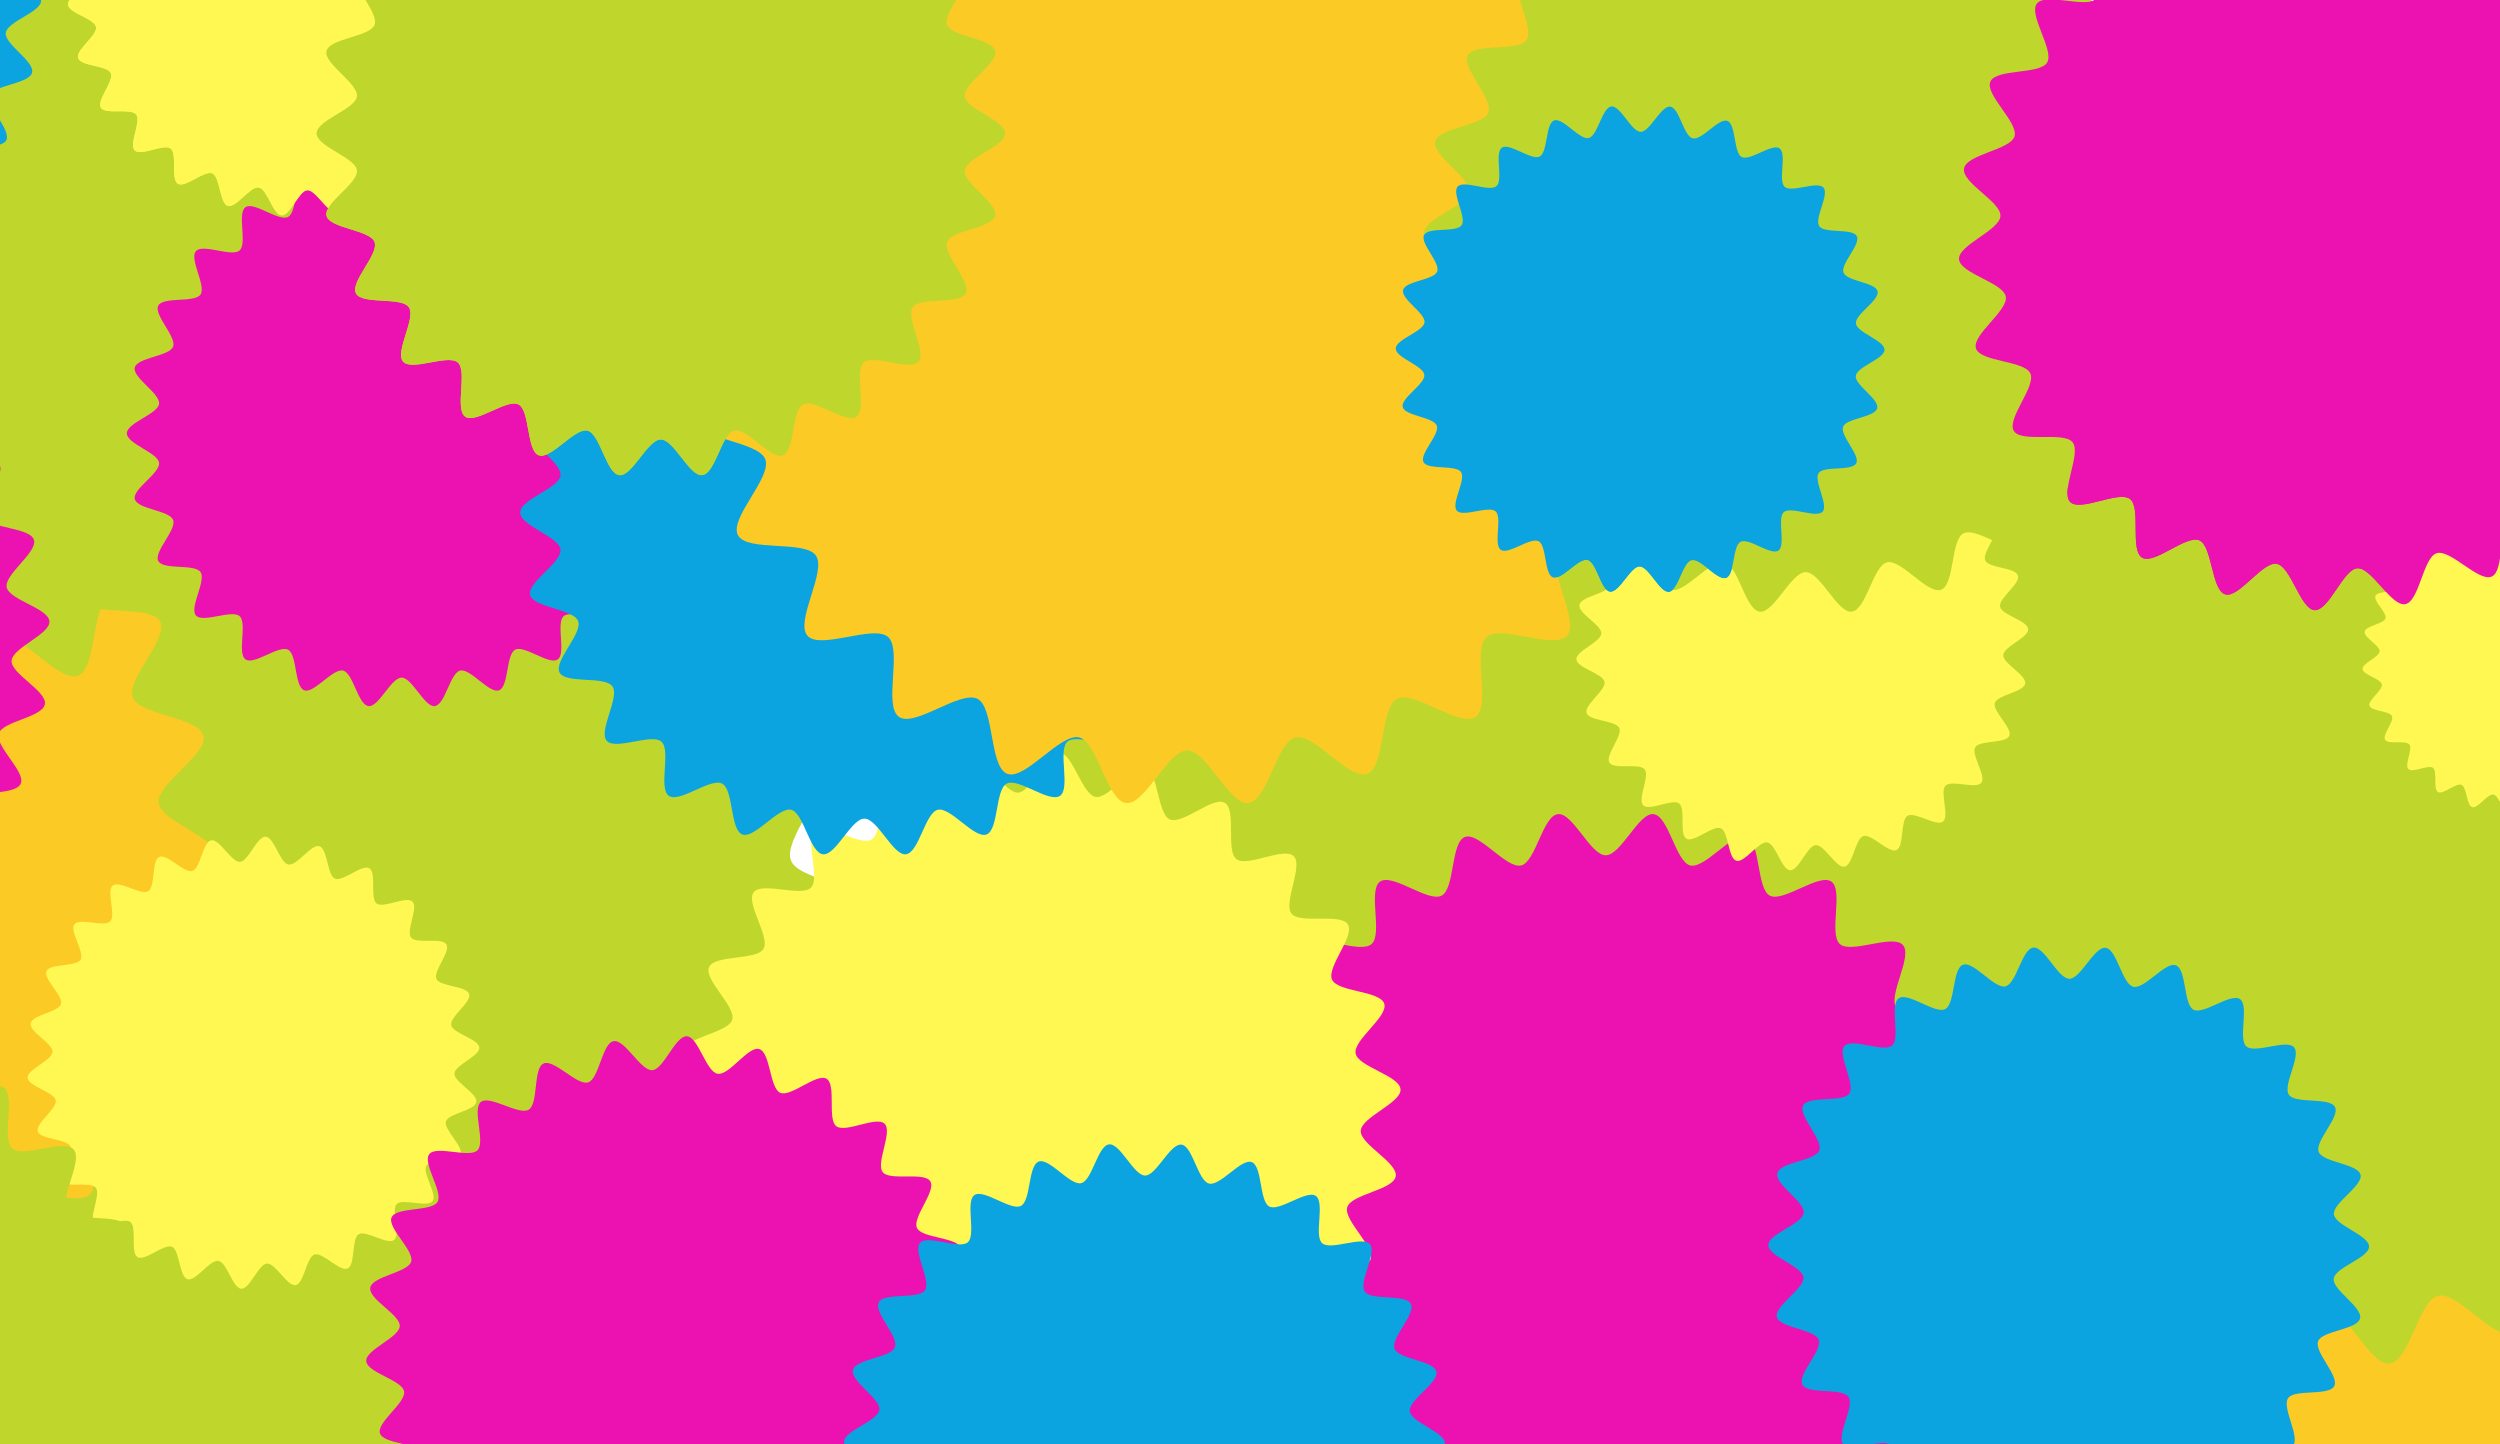 <svg xmlns="http://www.w3.org/2000/svg" xmlns:xlink="http://www.w3.org/1999/xlink" width="540" height="312" viewBox="0 0 540 312">
  <rect x="0" y="0" width="540" height="312" fill="#333333" stroke="none"/>
  <defs>
    <clipPath id="clip-path">
      <rect id="長方形_9888" data-name="長方形 9888" width="721" height="312" fill="#fff" stroke="#707070" stroke-width="1"/>
    </clipPath>
    <clipPath id="clip-path-2">
      <rect id="長方形_9666" data-name="長方形 9666" width="216.273" height="243.529" fill="none"/>
    </clipPath>
    <clipPath id="clip-path-3">
      <rect id="長方形_9666-2" data-name="長方形 9666" width="219.18" height="217.634" fill="#fbca24"/>
    </clipPath>
    <clipPath id="clip-path-6">
      <rect id="長方形_9666-5" data-name="長方形 9666" width="239.06" height="226.834" fill="#fbca24"/>
    </clipPath>
    <clipPath id="clip-path-7">
      <rect id="長方形_9666-6" data-name="長方形 9666" width="164.852" height="163.689" fill="none"/>
    </clipPath>
    <clipPath id="clip-path-8">
      <rect id="長方形_9666-7" data-name="長方形 9666" width="226.429" height="224.832" fill="none"/>
    </clipPath>
    <clipPath id="clip-path-9">
      <rect id="長方形_9666-8" data-name="長方形 9666" width="222.753" height="221.182" fill="none"/>
    </clipPath>
    <clipPath id="clip-path-10">
      <rect id="長方形_9666-9" data-name="長方形 9666" width="229.533" height="226.242" fill="none"/>
    </clipPath>
    <clipPath id="clip-path-11">
      <rect id="長方形_9666-10" data-name="長方形 9666" width="171.536" height="170.326" fill="#eb12b1"/>
    </clipPath>
    <clipPath id="clip-path-12">
      <rect id="長方形_9666-11" data-name="長方形 9666" width="118.695" height="117.858" fill="#eb12b1"/>
    </clipPath>
    <clipPath id="clip-path-13">
      <rect id="長方形_9666-12" data-name="長方形 9666" width="162.689" height="161.541" fill="#eb12b1"/>
    </clipPath>
    <clipPath id="clip-path-14">
      <rect id="長方形_9666-13" data-name="長方形 9666" width="97.734" height="97.045" fill="#fff853"/>
    </clipPath>
    <clipPath id="clip-path-15">
      <rect id="長方形_9666-14" data-name="長方形 9666" width="67.031" height="66.558" fill="#fff853"/>
    </clipPath>
    <clipPath id="clip-path-18">
      <rect id="長方形_9666-17" data-name="長方形 9666" width="156.126" height="155.024" fill="#fff853"/>
    </clipPath>
    <clipPath id="clip-path-19">
      <rect id="長方形_9666-18" data-name="長方形 9666" width="97.734" height="97.045" fill="#0ba4e1"/>
    </clipPath>
    <clipPath id="clip-path-20">
      <rect id="長方形_9666-19" data-name="長方形 9666" width="148.708" height="147.659" fill="#eb12b1"/>
    </clipPath>
    <clipPath id="clip-path-21">
      <rect id="長方形_9666-20" data-name="長方形 9666" width="131.655" height="130.727" fill="#eb12b1"/>
    </clipPath>
    <clipPath id="clip-path-22">
      <rect id="長方形_9666-21" data-name="長方形 9666" width="148.708" height="147.659" fill="#0ba4e1"/>
    </clipPath>
    <clipPath id="clip-path-23">
      <rect id="長方形_9666-22" data-name="長方形 9666" width="129.715" height="128.8" fill="#0ba4e1"/>
    </clipPath>
    <clipPath id="clip-path-25">
      <rect id="長方形_9666-24" data-name="長方形 9666" width="129.75" height="128.834" fill="#0ba4e1"/>
    </clipPath>
    <clipPath id="clip-path-26">
      <rect id="長方形_9666-25" data-name="長方形 9666" width="105.548" height="104.803" fill="#0ba4e1"/>
    </clipPath>
    <clipPath id="clip-path-27">
      <rect id="長方形_9666-26" data-name="長方形 9666" width="148.708" height="147.659" fill="none"/>
    </clipPath>
    <clipPath id="clip-path-28">
      <rect id="長方形_9666-27" data-name="長方形 9666" width="167.162" height="165.983" fill="none"/>
    </clipPath>
    <clipPath id="clip-数字で見る_2">
      <rect width="540" height="312"/>
    </clipPath>
  </defs>
  <g id="数字で見る_2" data-name="数字で見る – 2" clip-path="url(#clip-数字で見る_2)">
    <rect width="540" height="312" fill="#fff"/>
    <g id="マスクグループ_50" data-name="マスクグループ 50" transform="translate(-90)" clip-path="url(#clip-path)">
      <g id="グループ_7671" data-name="グループ 7671" transform="translate(62.72 102.637)">
        <g id="グループ_7666" data-name="グループ 7666" clip-path="url(#clip-path-2)">
          <path id="パス_33072" data-name="パス 33072" d="M216.273,121.764c0,4.727-12.185,8.577-12.671,13.155-.5,4.68,10.525,11.7,9.552,16.2-.99,4.565-13.632,4.994-15.083,9.328-1.468,4.385,7.737,14.213,5.83,18.326-1.921,4.143-14.284,1.113-16.618,4.941-2.344,3.844,4.52,15.888,1.793,19.375s-14.1-2.791-17.177.305,1.063,16.645-2.327,19.3-13.093-6.529-16.746-4.35c-3.625,2.163-2.468,16.446-6.334,18.11-3.822,1.645-11.307-9.909-15.332-8.788-3.96,1.1-5.867,15.284-9.994,15.846-4.038.549-8.862-12.7-13.03-12.7s-8.993,13.251-13.03,12.7c-4.126-.562-6.034-14.743-9.994-15.846C81.086,226.545,73.6,238.1,69.78,236.453c-3.868-1.663-2.709-15.947-6.335-18.109-3.653-2.179-13.37,6.995-16.745,4.348-3.39-2.658.748-16.212-2.326-19.3s-14.448,3.188-17.178-.3,4.138-15.532,1.794-19.376c-2.335-3.827-14.7-.8-16.618-4.941-1.907-4.111,7.3-13.94,5.831-18.324-1.45-4.334-14.094-4.763-15.083-9.327-.973-4.491,10.048-11.515,9.552-16.2C12.185,130.342,0,126.492,0,121.764s12.185-8.577,12.671-13.155c.5-4.68-10.525-11.7-9.552-16.2C4.107,87.849,16.75,87.42,18.2,83.085,19.669,78.7,10.464,68.872,12.37,64.76c1.921-4.143,14.285-1.113,16.619-4.941,2.344-3.843-4.52-15.888-1.794-19.375s14.1,2.791,17.178-.305-1.063-16.645,2.326-19.3,13.092,6.529,16.746,4.35c3.625-2.163,2.468-16.446,6.334-18.11C73.6,5.43,81.087,16.984,85.113,15.863,89.072,14.759,90.98.579,95.106.016c4.038-.549,8.862,12.7,13.03,12.7s8.993-13.251,13.03-12.7c4.126.562,6.033,14.743,9.994,15.846,4.025,1.122,11.511-10.432,15.333-8.787,3.867,1.663,2.709,15.947,6.334,18.109,3.654,2.179,13.371-6.995,16.746-4.348,3.39,2.658-.748,16.212,2.327,19.3s14.448-3.188,17.178.3-4.138,15.532-1.794,19.376c2.335,3.827,14.7.8,16.618,4.941,1.907,4.111-7.3,13.94-5.831,18.324,1.45,4.334,14.093,4.763,15.083,9.327.973,4.491-10.048,11.515-9.552,16.2.486,4.578,12.671,8.428,12.671,13.155" transform="translate(0 0)" fill="#bfd72c"/>
        </g>
      </g>
      <g id="グループ_7682" data-name="グループ 7682" transform="translate(611.277 -45.021)">
        <g id="グループ_7666-2" data-name="グループ 7666" clip-path="url(#clip-path-3)">
          <path id="パス_33072-2" data-name="パス 33072" d="M219.18,108.817c0,4.225-12.349,7.665-12.841,11.756-.5,4.183,10.667,10.46,9.681,14.474-1,4.079-13.815,4.463-15.285,8.336-1.488,3.918,7.841,12.7,5.909,16.377-1.947,3.7-14.476.995-16.842,4.416s4.581,14.2,1.817,17.315-14.288-2.495-17.408.273,1.077,14.875-2.358,17.25-13.269-5.834-16.971-3.887c-3.674,1.933-2.5,14.7-6.419,16.185-3.874,1.47-11.459-8.855-15.538-7.854-4.014.986-5.946,13.659-10.128,14.161-4.092.491-8.981-11.351-13.205-11.351s-9.114,11.842-13.205,11.351c-4.182-.5-6.115-13.175-10.128-14.161-4.08-1-11.666,9.322-15.539,7.853-3.92-1.487-2.745-14.251-6.42-16.184-3.7-1.947-13.55,6.251-16.97,3.886-3.436-2.376.758-14.488-2.358-17.251s-14.642,2.849-17.409-.272,4.193-13.88,1.818-17.316c-2.366-3.42-14.895-.714-16.842-4.416-1.933-3.674,7.4-12.457,5.91-16.376-1.47-3.874-14.283-4.257-15.285-8.335-.986-4.014,10.183-10.291,9.681-14.474C12.349,116.482,0,113.041,0,108.817s12.349-7.665,12.841-11.756c.5-4.183-10.667-10.46-9.681-14.474,1-4.079,13.815-4.463,15.285-8.336,1.488-3.918-7.841-12.7-5.91-16.377,1.947-3.7,14.477-.995,16.843-4.416s-4.581-14.2-1.818-17.315S41.85,38.637,44.97,35.87,43.893,21,47.328,18.62,60.6,24.454,64.3,22.507c3.674-1.933,2.5-14.7,6.419-16.185,3.873-1.47,11.459,8.855,15.538,7.854C90.269,13.19,92.2.517,96.384.015c4.092-.491,8.981,11.351,13.205,11.351S118.7-.476,122.8.015c4.182.5,6.114,13.175,10.128,14.161,4.079,1,11.666-9.322,15.539-7.853,3.918,1.487,2.745,14.251,6.419,16.184,3.7,1.947,13.551-6.251,16.971-3.886,3.436,2.376-.758,14.488,2.358,17.251s14.642-2.849,17.409.272-4.193,13.88-1.818,17.316c2.366,3.42,14.895.713,16.842,4.416,1.933,3.674-7.4,12.457-5.91,16.376,1.47,3.874,14.282,4.257,15.285,8.335.986,4.014-10.183,10.291-9.681,14.474.492,4.091,12.841,7.532,12.841,11.756" transform="translate(0 0)" fill="#fbca24"/>
        </g>
      </g>
      <g id="グループ_7683" data-name="グループ 7683" transform="translate(-82.073 76.377)">
        <g id="グループ_7666-3" data-name="グループ 7666" clip-path="url(#clip-path-3)">
          <path id="パス_33072-3" data-name="パス 33072" d="M219.18,108.817c0,4.225-12.349,7.665-12.841,11.756-.5,4.183,10.667,10.46,9.681,14.474-1,4.079-13.815,4.463-15.285,8.336-1.488,3.918,7.841,12.7,5.909,16.377-1.947,3.7-14.476.995-16.842,4.416s4.581,14.2,1.817,17.315-14.288-2.495-17.408.273,1.077,14.875-2.358,17.25-13.269-5.834-16.971-3.887c-3.674,1.933-2.5,14.7-6.419,16.185-3.874,1.47-11.459-8.855-15.538-7.854-4.014.986-5.946,13.659-10.128,14.161-4.092.491-8.981-11.351-13.205-11.351s-9.114,11.842-13.205,11.351c-4.182-.5-6.115-13.175-10.128-14.161-4.08-1-11.666,9.322-15.539,7.853-3.92-1.487-2.745-14.251-6.42-16.184-3.7-1.947-13.55,6.251-16.97,3.886-3.436-2.376.758-14.488-2.358-17.251s-14.642,2.849-17.409-.272,4.193-13.88,1.818-17.316c-2.366-3.42-14.895-.714-16.842-4.416-1.933-3.674,7.4-12.457,5.91-16.376-1.47-3.874-14.283-4.257-15.285-8.335-.986-4.014,10.183-10.291,9.681-14.474C12.349,116.482,0,113.041,0,108.817s12.349-7.665,12.841-11.756c.5-4.183-10.667-10.46-9.681-14.474,1-4.079,13.815-4.463,15.285-8.336,1.488-3.918-7.841-12.7-5.91-16.377,1.947-3.7,14.477-.995,16.843-4.416s-4.581-14.2-1.818-17.315S41.85,38.637,44.97,35.87,43.893,21,47.328,18.62,60.6,24.454,64.3,22.507c3.674-1.933,2.5-14.7,6.419-16.185,3.873-1.47,11.459,8.855,15.538,7.854C90.269,13.19,92.2.517,96.384.015c4.092-.491,8.981,11.351,13.205,11.351S118.7-.476,122.8.015c4.182.5,6.114,13.175,10.128,14.161,4.079,1,11.666-9.322,15.539-7.853,3.918,1.487,2.745,14.251,6.419,16.184,3.7,1.947,13.551-6.251,16.971-3.886,3.436,2.376-.758,14.488,2.358,17.251s14.642-2.849,17.409.272-4.193,13.88-1.818,17.316c2.366,3.42,14.895.713,16.842,4.416,1.933,3.674-7.4,12.457-5.91,16.376,1.47,3.874,14.282,4.257,15.285,8.335.986,4.014-10.183,10.291-9.681,14.474.492,4.091,12.841,7.532,12.841,11.756" transform="translate(0 0)" fill="#fbca24"/>
        </g>
      </g>
      <g id="グループ_7685" data-name="グループ 7685" transform="translate(236.856 -44.168)">
        <g id="グループ_7666-4" data-name="グループ 7666" clip-path="url(#clip-path-3)">
          <path id="パス_33072-4" data-name="パス 33072" d="M219.18,108.817c0,4.225-12.349,7.665-12.841,11.756-.5,4.183,10.667,10.46,9.681,14.474-1,4.079-13.815,4.463-15.285,8.336-1.488,3.918,7.841,12.7,5.909,16.377-1.947,3.7-14.476.995-16.842,4.416s4.581,14.2,1.817,17.315-14.288-2.495-17.408.273,1.077,14.875-2.358,17.25-13.269-5.834-16.971-3.887c-3.674,1.933-2.5,14.7-6.419,16.185-3.874,1.47-11.459-8.855-15.538-7.854-4.014.986-5.946,13.659-10.128,14.161-4.092.491-8.981-11.351-13.205-11.351s-9.114,11.842-13.205,11.351c-4.182-.5-6.115-13.175-10.128-14.161-4.08-1-11.666,9.322-15.539,7.853-3.92-1.487-2.745-14.251-6.42-16.184-3.7-1.947-13.55,6.251-16.97,3.886-3.436-2.376.758-14.488-2.358-17.251s-14.642,2.849-17.409-.272,4.193-13.88,1.818-17.316c-2.366-3.42-14.895-.714-16.842-4.416-1.933-3.674,7.4-12.457,5.91-16.376-1.47-3.874-14.283-4.257-15.285-8.335-.986-4.014,10.183-10.291,9.681-14.474C12.349,116.482,0,113.041,0,108.817s12.349-7.665,12.841-11.756c.5-4.183-10.667-10.46-9.681-14.474,1-4.079,13.815-4.463,15.285-8.336,1.488-3.918-7.841-12.7-5.91-16.377,1.947-3.7,14.477-.995,16.843-4.416s-4.581-14.2-1.818-17.315S41.85,38.637,44.97,35.87,43.893,21,47.328,18.62,60.6,24.454,64.3,22.507c3.674-1.933,2.5-14.7,6.419-16.185,3.873-1.47,11.459,8.855,15.538,7.854C90.269,13.19,92.2.517,96.384.015c4.092-.491,8.981,11.351,13.205,11.351S118.7-.476,122.8.015c4.182.5,6.114,13.175,10.128,14.161,4.079,1,11.666-9.322,15.539-7.853,3.918,1.487,2.745,14.251,6.419,16.184,3.7,1.947,13.551-6.251,16.971-3.886,3.436,2.376-.758,14.488,2.358,17.251s14.642-2.849,17.409.272-4.193,13.88-1.818,17.316c2.366,3.42,14.895.713,16.842,4.416,1.933,3.674-7.4,12.457-5.91,16.376,1.47,3.874,14.282,4.257,15.285,8.335.986,4.014-10.183,10.291-9.681,14.474.492,4.091,12.841,7.532,12.841,11.756" transform="translate(0 0)" fill="#fbca24"/>
        </g>
      </g>
      <g id="グループ_7686" data-name="グループ 7686" transform="translate(562.477 180.846)">
        <g id="グループ_7666-5" data-name="グループ 7666" clip-path="url(#clip-path-6)">
          <path id="パス_33072-5" data-name="パス 33072" d="M239.06,113.417c0,4.4-13.469,7.989-14.006,12.253-.548,4.36,11.634,10.9,10.559,15.085-1.094,4.252-15.069,4.651-16.672,8.689-1.623,4.084,8.552,13.239,6.444,17.069-2.124,3.859-15.789,1.037-18.369,4.6s5,14.8,1.981,18.047-15.584-2.6-18.987.284,1.175,15.5-2.572,17.98-14.473-6.081-18.511-4.051c-4.007,2.014-2.728,15.318-7,16.869-4.225,1.532-12.5-9.23-16.947-8.186-4.378,1.028-6.485,14.236-11.046,14.76-4.463.512-9.8-11.831-14.4-11.831s-9.94,12.343-14.4,11.831c-4.561-.524-6.67-13.732-11.046-14.76-4.45-1.044-12.724,9.717-16.949,8.185-4.275-1.549-2.994-14.854-7-16.868-4.038-2.03-14.779,6.515-18.51,4.05-3.747-2.476.827-15.1-2.572-17.981s-15.97,2.969-18.988-.283,4.574-14.467,1.983-18.048c-2.581-3.565-16.246-.744-18.369-4.6-2.108-3.829,8.067-12.984,6.446-17.068-1.6-4.037-15.579-4.437-16.672-8.688-1.076-4.183,11.107-10.726,10.559-15.085C13.469,121.407,0,117.82,0,113.417s13.469-7.989,14.006-12.253c.548-4.36-11.634-10.9-10.559-15.085,1.093-4.252,15.069-4.651,16.672-8.689,1.623-4.084-8.552-13.239-6.446-17.069,2.124-3.859,15.79-1.037,18.371-4.6s-5-14.8-1.983-18.047,15.585,2.6,18.988-.284-1.175-15.5,2.572-17.979,14.472,6.081,18.511,4.051c4.007-2.014,2.728-15.318,7-16.869,4.224-1.532,12.5,9.23,16.947,8.186C98.457,13.747,100.566.539,105.127.015c4.463-.512,9.8,11.831,14.4,11.831S129.47-.5,133.933.015c4.561.524,6.669,13.732,11.046,14.76,4.449,1.045,12.724-9.717,16.949-8.185,4.274,1.549,2.994,14.854,7,16.868,4.039,2.03,14.78-6.515,18.511-4.05,3.747,2.476-.827,15.1,2.572,17.981s15.97-2.969,18.988.283-4.574,14.467-1.983,18.048c2.581,3.565,16.246.744,18.369,4.6,2.108,3.829-8.067,12.984-6.446,17.068,1.6,4.037,15.578,4.437,16.672,8.688,1.076,4.183-11.107,10.726-10.559,15.085.537,4.264,14.006,7.85,14.006,12.253" transform="translate(0 0)" fill="#fbca24"/>
        </g>
      </g>
      <g id="グループ_7672" data-name="グループ 7672" transform="translate(397.625 -31.557)">
        <g id="グループ_7666-6" data-name="グループ 7666" clip-path="url(#clip-path-7)">
          <path id="パス_33072-6" data-name="パス 33072" d="M164.852,81.845c0,3.177-9.288,5.765-9.658,8.842-.378,3.146,8.023,7.867,7.281,10.886-.754,3.068-10.391,3.357-11.5,6.27-1.119,2.947,5.9,9.553,4.444,12.318-1.465,2.785-10.888.748-12.667,3.321s3.445,10.679,1.366,13.023-10.746-1.876-13.093.205.81,11.188-1.773,12.975-9.98-4.388-12.765-2.924c-2.763,1.454-1.881,11.054-4.828,12.173-2.913,1.105-8.618-6.66-11.687-5.907-3.019.742-4.472,10.273-7.618,10.651-3.078.369-6.755-8.538-9.932-8.538s-6.855,8.907-9.932,8.538c-3.145-.378-4.6-9.909-7.618-10.651-3.069-.753-8.774,7.012-11.687,5.906-2.948-1.118-2.065-10.719-4.829-12.172-2.785-1.465-10.191,4.7-12.764,2.923s.57-10.9-1.773-12.975-11.013,2.143-13.094-.2,3.154-10.44,1.367-13.024-11.2-.537-12.667-3.321c-1.454-2.763,5.563-9.37,4.445-12.317-1.105-2.913-10.743-3.2-11.5-6.269-.742-3.019,7.659-7.74,7.281-10.886C9.288,87.61,0,85.022,0,81.845S9.288,76.08,9.658,73c.378-3.146-8.023-7.867-7.281-10.886.753-3.068,10.391-3.357,11.5-6.27,1.119-2.947-5.9-9.553-4.445-12.318,1.465-2.785,10.888-.748,12.668-3.321s-3.445-10.679-1.367-13.023,10.747,1.876,13.094-.205S33.013,15.791,35.6,14s9.979,4.388,12.765,2.924c2.763-1.454,1.881-11.054,4.828-12.173,2.913-1.106,8.618,6.66,11.687,5.907C67.894,9.92,69.349.389,72.494.011c3.078-.369,6.755,8.538,9.932,8.538S89.281-.358,92.358.011c3.145.378,4.6,9.909,7.618,10.651,3.068.754,8.774-7.012,11.687-5.906,2.947,1.118,2.065,10.719,4.828,12.172,2.785,1.465,10.192-4.7,12.765-2.923s-.57,10.9,1.773,12.975,11.013-2.143,13.094.2-3.154,10.44-1.367,13.024,11.2.537,12.667,3.321c1.454,2.763-5.563,9.37-4.445,12.317,1.105,2.913,10.742,3.2,11.5,6.269.742,3.019-7.659,7.74-7.281,10.886.37,3.077,9.658,5.665,9.658,8.842" transform="translate(0 0)" fill="#bfd72c"/>
        </g>
      </g>
      <g id="グループ_7673" data-name="グループ 7673" transform="translate(479.305 69.709)">
        <g id="グループ_7666-7" data-name="グループ 7666" clip-path="url(#clip-path-8)">
          <path id="パス_33072-7" data-name="パス 33072" d="M226.429,112.416c0,4.364-12.757,7.918-13.266,12.145-.519,4.321,11.02,10.806,10,14.952-1.036,4.214-14.272,4.61-15.791,8.612-1.537,4.048,8.1,13.122,6.1,16.919-2.012,3.825-14.954,1.027-17.4,4.562s4.732,14.669,1.877,17.888-14.76-2.577-17.984.282,1.113,15.367-2.436,17.821S163.828,199.569,160,201.58c-3.8,2-2.584,15.183-6.632,16.72-4,1.518-11.838-9.148-16.052-8.113-4.146,1.019-6.143,14.111-10.463,14.63-4.227.507-9.278-11.727-13.642-11.727s-9.415,12.234-13.642,11.727c-4.32-.519-6.318-13.611-10.463-14.63-4.215-1.035-12.051,9.631-16.053,8.112-4.049-1.536-2.836-14.722-6.633-16.719-3.825-2.012-14,6.458-17.532,4.015-3.549-2.454.783-14.967-2.436-17.822s-15.126,2.943-17.985-.281S32.8,173.153,30.349,169.6c-2.444-3.533-15.387-.737-17.4-4.562-2-3.8,7.641-12.869,6.105-16.918-1.518-4-14.756-4.4-15.791-8.611-1.019-4.146,10.52-10.631,10-14.952C12.757,120.335,0,116.78,0,112.416S12.757,104.5,13.266,100.27c.519-4.321-11.02-10.806-10-14.952C4.3,81.1,17.537,80.708,19.055,76.706c1.537-4.048-8.1-13.122-6.105-16.919,2.012-3.825,14.956-1.027,17.4-4.562s-4.732-14.668-1.878-17.888,14.761,2.577,17.985-.282S45.345,21.69,48.893,19.236,62.6,25.263,66.426,23.251c3.8-2,2.584-15.183,6.632-16.72,4-1.518,11.838,9.148,16.052,8.113C93.255,13.626,95.252.534,99.572.015c4.227-.507,9.278,11.727,13.642,11.727S122.629-.492,126.856.015c4.32.519,6.317,13.611,10.463,14.63,4.214,1.036,12.051-9.631,16.053-8.112,4.048,1.536,2.836,14.722,6.632,16.719,3.826,2.012,14-6.458,17.533-4.015,3.549,2.454-.783,14.967,2.436,17.822s15.126-2.943,17.985.281-4.332,14.339-1.878,17.889c2.444,3.533,15.387.737,17.4,4.562,2,3.8-7.641,12.869-6.105,16.918,1.518,4,14.755,4.4,15.791,8.611,1.019,4.146-10.52,10.631-10,14.952.508,4.226,13.266,7.781,13.266,12.145" transform="translate(0 0)" fill="#bfd72c"/>
        </g>
      </g>
      <g id="グループ_7695" data-name="グループ 7695" transform="translate(291.122 70.254)">
        <g id="グループ_7666-8" data-name="グループ 7666" clip-path="url(#clip-path-9)">
          <path id="パス_33072-8" data-name="パス 33072" d="M222.753,110.591c0,4.293-12.55,7.79-13.05,11.948-.511,4.251,10.841,10.631,9.839,14.71-1.019,4.146-14.041,4.535-15.534,8.472-1.512,3.982,7.969,12.909,6,16.644-1.979,3.763-14.712,1.011-17.116,4.488s4.655,14.43,1.846,17.6-14.521-2.535-17.692.277,1.095,15.117-2.4,17.532-13.485-5.929-17.248-3.951c-3.734,1.964-2.542,14.937-6.524,16.449-3.937,1.494-11.646-9-15.791-7.982-4.079,1-6.043,13.881-10.293,14.392-4.159.5-9.127-11.536-13.421-11.536s-9.262,12.035-13.421,11.536c-4.25-.511-6.215-13.39-10.293-14.392-4.147-1.018-11.856,9.474-15.792,7.981-3.983-1.511-2.79-14.483-6.525-16.448-3.763-1.979-13.771,6.353-17.247,3.949-3.492-2.414.771-14.724-2.4-17.533s-14.88,2.9-17.693-.276,4.262-14.107,1.847-17.6c-2.4-3.476-15.137-.725-17.116-4.488-1.964-3.734,7.517-12.661,6.006-16.643-1.494-3.937-14.516-4.326-15.534-8.471-1-4.079,10.349-10.459,9.839-14.71C12.55,118.381,0,114.884,0,110.591s12.55-7.79,13.05-11.948c.511-4.251-10.841-10.631-9.839-14.71C4.23,79.787,17.252,79.4,18.746,75.461c1.512-3.982-7.969-12.909-6.006-16.644,1.979-3.763,14.713-1.011,17.117-4.488S25.2,39.9,28.01,36.732s14.522,2.535,17.693-.277-1.095-15.117,2.4-17.532,13.484,5.929,17.248,3.951c3.734-1.964,2.542-14.937,6.524-16.449,3.936-1.494,11.646,9,15.791,7.982C91.741,13.4,93.706.526,97.956.015c4.159-.5,9.127,11.536,13.421,11.536S120.639-.484,124.8.015c4.25.511,6.214,13.39,10.293,14.392,4.146,1.019,11.856-9.474,15.792-7.981,3.982,1.511,2.79,14.483,6.524,16.448,3.764,1.979,13.772-6.353,17.248-3.949,3.492,2.414-.771,14.724,2.4,17.533s14.88-2.9,17.693.276-4.262,14.107-1.847,17.6c2.4,3.476,15.137.725,17.116,4.488,1.964,3.734-7.517,12.661-6.006,16.643,1.494,3.937,14.515,4.326,15.534,8.471,1,4.079-10.349,10.459-9.839,14.71.5,4.158,13.05,7.655,13.05,11.948" transform="translate(0 0)" fill="#bfd72c"/>
        </g>
      </g>
      <g id="グループ_7680" data-name="グループ 7680" transform="translate(-48.656 -73.715)">
        <g id="グループ_7666-9" data-name="グループ 7666" clip-path="url(#clip-path-10)">
          <path id="パス_33072-9" data-name="パス 33072" d="M229.533,113.121c0,4.392-12.932,7.968-13.447,12.221-.526,4.348,11.171,10.874,10.138,15.046-1.05,4.241-14.468,4.639-16.007,8.666-1.558,4.073,8.212,13.2,6.188,17.025-2.039,3.849-15.159,1.034-17.637,4.59s4.8,14.76,1.9,18-14.963-2.593-18.23.283,1.128,15.463-2.469,17.933-13.9-6.065-17.773-4.041c-3.848,2.009-2.619,15.278-6.723,16.825-4.057,1.528-12-9.206-16.272-8.164-4.2,1.025-6.227,14.2-10.606,14.721-4.285.51-9.405-11.8-13.829-11.8s-9.544,12.311-13.829,11.8c-4.379-.522-6.4-13.7-10.606-14.721-4.273-1.041-12.217,9.691-16.273,8.163-4.1-1.545-2.875-14.815-6.724-16.824-3.877-2.024-14.19,6.5-17.772,4.04-3.6-2.47.794-15.061-2.469-17.934s-15.333,2.961-18.231-.282,4.391-14.429,1.9-18c-2.478-3.555-15.6-.742-17.637-4.59-2.024-3.819,7.745-12.95,6.189-17.024-1.539-4.027-14.958-4.425-16.007-8.665-1.033-4.172,10.664-10.7,10.138-15.046C12.932,121.09,0,117.512,0,113.121s12.932-7.968,13.447-12.221c.526-4.348-11.171-10.874-10.138-15.046,1.049-4.241,14.468-4.639,16.007-8.666,1.558-4.073-8.212-13.2-6.189-17.025,2.039-3.849,15.161-1.034,17.638-4.59s-4.8-14.76-1.9-18,14.964,2.593,18.231-.283-1.128-15.463,2.469-17.933S63.458,25.421,67.337,23.4c3.848-2.009,2.619-15.278,6.723-16.825,4.055-1.528,12,9.206,16.272,8.164,4.2-1.025,6.227-14.2,10.606-14.721,4.285-.51,9.405,11.8,13.829,11.8S124.311-.5,128.6.015c4.379.522,6.4,13.7,10.606,14.721,4.272,1.043,12.217-9.691,16.273-8.163,4.1,1.545,2.875,14.815,6.723,16.824,3.878,2.024,14.191-6.5,17.773-4.04,3.6,2.469-.794,15.061,2.469,17.934s15.333-2.961,18.231.282-4.391,14.429-1.9,18c2.478,3.555,15.6.742,17.637,4.59,2.024,3.819-7.746,12.95-6.189,17.024,1.539,4.027,14.957,4.425,16.007,8.665,1.033,4.172-10.664,10.7-10.138,15.046.515,4.253,13.447,7.83,13.447,12.221" transform="translate(0 0)" fill="#bfd72c"/>
        </g>
      </g>
      <g id="グループ_7674" data-name="グループ 7674" transform="translate(351.07 175.84)">
        <g id="グループ_7666-10" data-name="グループ 7666" clip-path="url(#clip-path-11)">
          <path id="パス_33072-10" data-name="パス 33072" d="M171.536,85.163c0,3.306-9.664,6-10.05,9.2-.393,3.274,8.348,8.186,7.576,11.327-.785,3.193-10.812,3.493-11.963,6.524-1.164,3.067,6.137,9.941,4.624,12.817-1.524,2.9-11.329.778-13.181,3.456s3.585,11.112,1.422,13.551-11.182-1.952-13.624.213.843,11.641-1.845,13.5-10.385-4.566-13.282-3.042c-2.875,1.512-1.957,11.5-5.024,12.667-3.032,1.15-8.968-6.931-12.16-6.146-3.141.772-4.654,10.69-7.926,11.083-3.2.384-7.029-8.884-10.335-8.884s-7.132,9.268-10.335,8.884c-3.273-.393-4.786-10.311-7.926-11.083-3.193-.784-9.13,7.3-12.161,6.146-3.068-1.163-2.149-11.153-5.025-12.666-2.9-1.524-10.6,4.892-13.281,3.041s.594-11.339-1.845-13.5-11.459,2.23-13.625-.213,3.282-10.863,1.423-13.552-11.657-.558-13.181-3.456c-1.513-2.875,5.788-9.75,4.625-12.816-1.15-3.032-11.179-3.332-11.963-6.523-.772-3.141,7.97-8.054,7.576-11.327C9.664,91.162,0,88.469,0,85.163s9.664-6,10.05-9.2c.393-3.274-8.348-8.186-7.576-11.327.784-3.193,10.812-3.493,11.963-6.524C15.6,55.044,8.3,48.169,9.811,45.293c1.524-2.9,11.33-.778,13.182-3.456S19.407,30.725,21.57,28.286s11.183,1.952,13.625-.213-.843-11.641,1.845-13.5,10.384,4.566,13.282,3.042C53.2,16.1,52.279,6.112,55.346,4.948c3.031-1.15,8.968,6.931,12.161,6.146C70.647,10.323,72.16.4,75.433.011,78.635-.373,82.462,8.9,85.768,8.9S92.9-.373,96.1.011c3.273.393,4.785,10.311,7.926,11.083,3.193.785,9.13-7.3,12.161-6.146,3.067,1.163,2.149,11.153,5.024,12.666,2.9,1.524,10.606-4.892,13.282-3.041s-.594,11.339,1.845,13.5,11.459-2.23,13.625.213-3.282,10.863-1.423,13.552,11.657.558,13.181,3.456c1.512,2.875-5.788,9.749-4.625,12.816,1.15,3.032,11.178,3.332,11.963,6.523.772,3.141-7.97,8.054-7.576,11.327.385,3.2,10.05,5.895,10.05,9.2" transform="translate(0 0)" fill="#eb12b1"/>
        </g>
      </g>
      <g id="グループ_7687" data-name="グループ 7687" transform="translate(117.398 34.668)">
        <g id="グループ_7666-11" data-name="グループ 7666" clip-path="url(#clip-path-12)">
          <path id="パス_33072-11" data-name="パス 33072" d="M118.7,58.929c0,2.288-6.687,4.151-6.954,6.367-.272,2.265,5.777,5.665,5.243,7.838-.543,2.209-7.482,2.417-8.278,4.514-.806,2.122,4.246,6.879,3.2,8.869s-7.839.539-9.121,2.391,2.481,7.689.984,9.377-7.737-1.351-9.427.148.583,8.055-1.277,9.342-7.186-3.16-9.191-2.105c-1.99,1.047-1.354,7.959-3.476,8.765-2.1.8-6.205-4.8-8.415-4.253-2.174.534-3.22,7.4-5.485,7.669-2.216.266-4.863-6.147-7.151-6.147s-4.935,6.413-7.151,6.147c-2.265-.272-3.312-7.135-5.485-7.669-2.21-.543-6.317,5.049-8.415,4.253-2.123-.805-1.487-7.718-3.477-8.764s-7.338,3.385-9.19,2.1.411-7.846-1.277-9.342-7.929,1.543-9.428-.147,2.271-7.517.984-9.377-8.066-.386-9.121-2.391c-1.047-1.99,4.005-6.746,3.2-8.868-.8-2.1-7.735-2.305-8.278-4.514C1.177,70.96,7.226,67.561,6.954,65.3,6.687,63.08,0,61.217,0,58.929s6.687-4.151,6.954-6.367C7.226,50.3,1.177,46.9,1.711,44.724c.543-2.209,7.482-2.417,8.278-4.514.806-2.122-4.246-6.879-3.2-8.869s7.84-.539,9.121-2.391-2.481-7.689-.984-9.377,7.738,1.351,9.428-.148-.583-8.055,1.277-9.342,7.185,3.16,9.191,2.105c1.99-1.047,1.354-7.959,3.476-8.765,2.1-.8,6.205,4.8,8.415,4.253C48.885,7.143,49.932.28,52.2.008c2.216-.266,4.864,6.147,7.151,6.147S64.283-.258,66.5.008c2.265.272,3.311,7.135,5.485,7.669C74.193,8.22,78.3,2.628,80.4,3.424c2.122.805,1.487,7.718,3.476,8.764,2.005,1.055,7.339-3.385,9.191-2.1s-.411,7.846,1.277,9.342,7.929-1.543,9.428.147-2.271,7.517-.984,9.377,8.066.386,9.121,2.391c1.047,1.99-4.005,6.746-3.2,8.868.8,2.1,7.735,2.305,8.278,4.514.534,2.174-5.515,5.573-5.243,7.838.266,2.215,6.954,4.079,6.954,6.367" transform="translate(0 0)" fill="#eb12b1"/>
        </g>
      </g>
      <g id="グループ_7677" data-name="グループ 7677" transform="matrix(0.985, 0.174, -0.174, 0.985, 528.281, -43.164)">
        <g id="グループ_7666-12" data-name="グループ 7666" clip-path="url(#clip-path-13)">
          <path id="パス_33072-12" data-name="パス 33072" d="M162.689,80.771c0,3.136-9.166,5.689-9.531,8.726-.373,3.1,7.918,7.764,7.186,10.743-.744,3.028-10.255,3.313-11.346,6.188-1.1,2.909,5.82,9.428,4.386,12.156-1.445,2.748-10.745.738-12.5,3.278s3.4,10.539,1.348,12.852-10.605-1.852-12.921.2.8,11.041-1.75,12.8-9.849-4.331-12.6-2.885c-2.727,1.434-1.856,10.909-4.765,12.013-2.875,1.091-8.505-6.573-11.533-5.829-2.979.732-4.414,10.138-7.518,10.511-3.037.364-6.666-8.426-9.8-8.426s-6.765,8.79-9.8,8.426c-3.1-.373-4.539-9.779-7.518-10.511-3.029-.744-8.659,6.92-11.534,5.829-2.909-1.1-2.038-10.578-4.766-12.012-2.748-1.445-10.058,4.64-12.6,2.884s.563-10.754-1.75-12.8-10.868,2.115-12.922-.2,3.112-10.3,1.349-12.853-11.056-.53-12.5-3.278c-1.434-2.727,5.49-9.247,4.386-12.155-1.091-2.875-10.6-3.16-11.346-6.187C1.614,97.261,9.9,92.6,9.531,89.5,9.166,86.461,0,83.906,0,80.771s9.166-5.689,9.531-8.726C9.9,68.94,1.614,64.28,2.346,61.3c.744-3.028,10.255-3.313,11.346-6.188C14.8,52.2,7.871,45.685,9.3,42.957c1.445-2.748,10.746-.738,12.5-3.278s-3.4-10.539-1.349-12.852,10.606,1.852,12.922-.2-.8-11.041,1.75-12.8,9.848,4.331,12.6,2.885C50.454,15.272,49.583,5.8,52.492,4.693,55.366,3.6,61,11.266,64.025,10.522,67,9.79,68.438.384,71.542.011c3.037-.364,6.666,8.426,9.8,8.426s6.765-8.79,9.8-8.426c3.1.373,4.538,9.779,7.518,10.511,3.028.744,8.659-6.92,11.534-5.829,2.909,1.1,2.038,10.578,4.765,12.013,2.749,1.445,10.059-4.64,12.6-2.884s-.563,10.754,1.75,12.8,10.868-2.115,12.922.2-3.112,10.3-1.349,12.853,11.056.53,12.5,3.278c1.434,2.727-5.49,9.247-4.386,12.155,1.091,2.875,10.6,3.16,11.346,6.187.732,2.979-7.559,7.638-7.186,10.743.365,3.036,9.531,5.591,9.531,8.726" transform="translate(0 0)" fill="#eb12b1"/>
        </g>
      </g>
      <g id="グループ_7679" data-name="グループ 7679" transform="matrix(0.985, 0.174, -0.174, 0.985, 439.606, 82.865)">
        <g id="グループ_7666-13" data-name="グループ 7666" clip-path="url(#clip-path-14)">
          <path id="パス_33072-13" data-name="パス 33072" d="M97.734,48.522c0,1.884-5.506,3.418-5.726,5.242-.224,1.865,4.756,4.664,4.317,6.454-.447,1.819-6.16,1.99-6.816,3.717-.663,1.747,3.5,5.664,2.635,7.3s-6.455.443-7.51,1.969,2.043,6.331.81,7.721-6.371-1.112-7.762.122.48,6.633-1.051,7.692-5.917-2.6-7.568-1.733-1.115,6.554-2.862,7.217c-1.727.655-5.11-3.949-6.929-3.5-1.79.44-2.651,6.091-4.516,6.315-1.825.219-4-5.062-5.888-5.062s-4.064,5.281-5.888,5.062c-1.865-.224-2.727-5.875-4.516-6.315-1.819-.447-5.2,4.157-6.929,3.5-1.748-.663-1.224-6.355-2.863-7.216S22.628,89.8,21.1,88.742s.338-6.46-1.051-7.693-6.529,1.27-7.763-.121,1.87-6.189.811-7.721-6.642-.318-7.51-1.969,3.3-5.555,2.635-7.3c-.655-1.727-6.369-1.9-6.816-3.717-.44-1.79,4.541-4.589,4.317-6.454C5.506,51.941,0,50.406,0,48.522S5.506,45.1,5.726,43.28c.224-1.865-4.756-4.664-4.317-6.454.447-1.819,6.16-1.99,6.816-3.717.663-1.747-3.5-5.664-2.635-7.3s6.455-.443,7.51-1.969-2.043-6.331-.811-7.721,6.371,1.112,7.763-.122S19.572,9.362,21.1,8.3s5.916,2.6,7.568,1.733,1.115-6.554,2.862-7.217c1.727-.655,5.11,3.949,6.929,3.5,1.789-.44,2.651-6.091,4.516-6.315,1.825-.219,4,5.062,5.888,5.062S52.931-.212,54.755.007c1.865.224,2.726,5.875,4.516,6.315,1.819.447,5.2-4.157,6.929-3.5,1.747.663,1.224,6.355,2.862,7.216S75.106,7.249,76.631,8.3s-.338,6.46,1.051,7.693,6.529-1.27,7.763.121-1.87,6.189-.811,7.721,6.642.318,7.51,1.969-3.3,5.555-2.635,7.3c.655,1.727,6.369,1.9,6.816,3.717.44,1.79-4.541,4.589-4.317,6.454.219,1.824,5.726,3.359,5.726,5.242" transform="translate(0 0)" fill="#fff853"/>
        </g>
      </g>
      <g id="グループ_7697" data-name="グループ 7697" transform="matrix(0.985, 0.174, -0.174, 0.985, 606.554, 103.658)">
        <g id="グループ_7666-14" data-name="グループ 7666" clip-path="url(#clip-path-15)">
          <path id="パス_33072-14" data-name="パス 33072" d="M67.031,33.279c0,1.292-3.777,2.344-3.927,3.6-.154,1.279,3.262,3.2,2.961,4.426-.307,1.248-4.225,1.365-4.675,2.549s2.4,3.885,1.807,5.009-4.427.3-5.151,1.35,1.4,4.342.556,5.3-4.37-.763-5.324.083.329,4.549-.721,5.276-4.058-1.784-5.19-1.189S46.6,64.17,45.4,64.625s-3.5-2.708-4.752-2.4c-1.227.3-1.818,4.177-3.1,4.331-1.251.15-2.747-3.471-4.039-3.471s-2.787,3.622-4.039,3.471c-1.279-.154-1.87-4.029-3.1-4.331-1.248-.306-3.568,2.851-4.752,2.4s-.84-4.358-1.964-4.949-4.144,1.912-5.19,1.188.232-4.431-.721-5.276-4.478.871-5.324-.083,1.282-4.245.556-5.3-4.555-.218-5.151-1.35S6.1,45.049,5.641,43.85,1.273,42.548.966,41.3c-.3-1.227,3.114-3.147,2.961-4.426C3.777,35.624,0,34.571,0,33.279s3.777-2.344,3.927-3.6C4.081,28.4.665,26.485.966,25.257c.306-1.248,4.225-1.365,4.675-2.549s-2.4-3.885-1.807-5.009,4.427-.3,5.151-1.35-1.4-4.342-.556-5.3,4.37.763,5.324-.083-.329-4.549.721-5.276,4.058,1.784,5.19,1.189.765-4.495,1.963-4.95,3.5,2.708,4.752,2.4C27.607,4.034,28.2.158,29.477,0c1.251-.15,2.747,3.471,4.039,3.471S36.3-.146,37.554,0c1.279.154,1.87,4.029,3.1,4.331,1.248.307,3.568-2.851,4.752-2.4s.84,4.358,1.963,4.949,4.144-1.912,5.19-1.188-.232,4.431.721,5.276,4.478-.871,5.324.083-1.282,4.245-.556,5.3,4.555.218,5.151,1.35-2.262,3.81-1.807,5.008,4.368,1.3,4.675,2.549c.3,1.227-3.114,3.147-2.961,4.426.15,1.251,3.927,2.3,3.927,3.6" transform="translate(0 0)" fill="#fff853"/>
        </g>
      </g>
      <g id="グループ_7688" data-name="グループ 7688" transform="matrix(0.985, 0.174, -0.174, 0.985, 113.773, -58.594)">
        <g id="グループ_7666-15" data-name="グループ 7666" clip-path="url(#clip-path-14)">
          <path id="パス_33072-15" data-name="パス 33072" d="M97.734,48.522c0,1.884-5.506,3.418-5.726,5.242-.224,1.865,4.756,4.664,4.317,6.454-.447,1.819-6.16,1.99-6.816,3.717-.663,1.747,3.5,5.664,2.635,7.3s-6.455.443-7.51,1.969,2.043,6.331.81,7.721-6.371-1.112-7.762.122.48,6.633-1.051,7.692-5.917-2.6-7.568-1.733-1.115,6.554-2.862,7.217c-1.727.655-5.11-3.949-6.929-3.5-1.79.44-2.651,6.091-4.516,6.315-1.825.219-4-5.062-5.888-5.062s-4.064,5.281-5.888,5.062c-1.865-.224-2.727-5.875-4.516-6.315-1.819-.447-5.2,4.157-6.929,3.5-1.748-.663-1.224-6.355-2.863-7.216S22.628,89.8,21.1,88.742s.338-6.46-1.051-7.693-6.529,1.27-7.763-.121,1.87-6.189.811-7.721-6.642-.318-7.51-1.969,3.3-5.555,2.635-7.3c-.655-1.727-6.369-1.9-6.816-3.717-.44-1.79,4.541-4.589,4.317-6.454C5.506,51.941,0,50.406,0,48.522S5.506,45.1,5.726,43.28c.224-1.865-4.756-4.664-4.317-6.454.447-1.819,6.16-1.99,6.816-3.717.663-1.747-3.5-5.664-2.635-7.3s6.455-.443,7.51-1.969-2.043-6.331-.811-7.721,6.371,1.112,7.763-.122S19.572,9.362,21.1,8.3s5.916,2.6,7.568,1.733,1.115-6.554,2.862-7.217c1.727-.655,5.11,3.949,6.929,3.5,1.789-.44,2.651-6.091,4.516-6.315,1.825-.219,4,5.062,5.888,5.062S52.931-.212,54.755.007c1.865.224,2.726,5.875,4.516,6.315,1.819.447,5.2-4.157,6.929-3.5,1.747.663,1.224,6.355,2.862,7.216S75.106,7.249,76.631,8.3s-.338,6.46,1.051,7.693,6.529-1.27,7.763.121-1.87,6.189-.811,7.721,6.642.318,7.51,1.969-3.3,5.555-2.635,7.3c.655,1.727,6.369,1.9,6.816,3.717.44,1.79-4.541,4.589-4.317,6.454.219,1.824,5.726,3.359,5.726,5.242" transform="translate(0 0)" fill="#fff853"/>
        </g>
      </g>
      <g id="グループ_7689" data-name="グループ 7689" transform="matrix(0.985, 0.174, -0.174, 0.985, 105.057, 173.25)">
        <g id="グループ_7666-16" data-name="グループ 7666" clip-path="url(#clip-path-14)">
          <path id="パス_33072-16" data-name="パス 33072" d="M97.734,48.522c0,1.884-5.506,3.418-5.726,5.242-.224,1.865,4.756,4.664,4.317,6.454-.447,1.819-6.16,1.99-6.816,3.717-.663,1.747,3.5,5.664,2.635,7.3s-6.455.443-7.51,1.969,2.043,6.331.81,7.721-6.371-1.112-7.762.122.48,6.633-1.051,7.692-5.917-2.6-7.568-1.733-1.115,6.554-2.862,7.217c-1.727.655-5.11-3.949-6.929-3.5-1.79.44-2.651,6.091-4.516,6.315-1.825.219-4-5.062-5.888-5.062s-4.064,5.281-5.888,5.062c-1.865-.224-2.727-5.875-4.516-6.315-1.819-.447-5.2,4.157-6.929,3.5-1.748-.663-1.224-6.355-2.863-7.216S22.628,89.8,21.1,88.742s.338-6.46-1.051-7.693-6.529,1.27-7.763-.121,1.87-6.189.811-7.721-6.642-.318-7.51-1.969,3.3-5.555,2.635-7.3c-.655-1.727-6.369-1.9-6.816-3.717-.44-1.79,4.541-4.589,4.317-6.454C5.506,51.941,0,50.406,0,48.522S5.506,45.1,5.726,43.28c.224-1.865-4.756-4.664-4.317-6.454.447-1.819,6.16-1.99,6.816-3.717.663-1.747-3.5-5.664-2.635-7.3s6.455-.443,7.51-1.969-2.043-6.331-.811-7.721,6.371,1.112,7.763-.122S19.572,9.362,21.1,8.3s5.916,2.6,7.568,1.733,1.115-6.554,2.862-7.217c1.727-.655,5.11,3.949,6.929,3.5,1.789-.44,2.651-6.091,4.516-6.315,1.825-.219,4,5.062,5.888,5.062S52.931-.212,54.755.007c1.865.224,2.726,5.875,4.516,6.315,1.819.447,5.2-4.157,6.929-3.5,1.747.663,1.224,6.355,2.862,7.216S75.106,7.249,76.631,8.3s-.338,6.46,1.051,7.693,6.529-1.27,7.763.121-1.87,6.189-.811,7.721,6.642.318,7.51,1.969-3.3,5.555-2.635,7.3c.655,1.727,6.369,1.9,6.816,3.717.44,1.79-4.541,4.589-4.317,6.454.219,1.824,5.726,3.359,5.726,5.242" transform="translate(0 0)" fill="#fff853"/>
        </g>
      </g>
      <g id="グループ_7694" data-name="グループ 7694" transform="matrix(0.985, 0.174, -0.174, 0.985, 251.178, 150.574)">
        <g id="グループ_7666-17" data-name="グループ 7666" clip-path="url(#clip-path-18)">
          <path id="パス_33072-17" data-name="パス 33072" d="M156.126,77.512c0,3.009-8.8,5.46-9.147,8.374-.358,2.979,7.6,7.451,6.9,10.31-.714,2.906-9.841,3.179-10.888,5.938-1.06,2.791,5.585,9.048,4.209,11.666-1.387,2.637-10.311.708-12,3.145s3.263,10.114,1.294,12.334-10.177-1.777-12.4.194.767,10.6-1.679,12.288-9.452-4.156-12.089-2.769c-2.617,1.377-1.781,10.469-4.573,11.529-2.759,1.047-8.162-6.308-11.068-5.594-2.859.7-4.236,9.729-7.214,10.087-2.915.35-6.4-8.086-9.406-8.086s-6.492,8.435-9.406,8.086c-2.979-.358-4.356-9.385-7.214-10.087-2.907-.714-8.31,6.641-11.069,5.594-2.792-1.059-1.956-10.151-4.573-11.528-2.637-1.387-9.652,4.453-12.088,2.768s.54-10.32-1.679-12.288-10.43,2.029-12.4-.193,2.987-9.887,1.295-12.335-10.61-.508-12-3.145c-1.377-2.617,5.268-8.874,4.209-11.665C12.092,99.375,2.965,99.1,2.251,96.2c-.7-2.859,7.254-7.33,6.9-10.31C8.8,82.973,0,80.522,0,77.512s8.8-5.46,9.147-8.374c.358-2.979-7.6-7.451-6.9-10.31.714-2.906,9.841-3.179,10.888-5.938C14.2,50.1,7.554,43.842,8.929,41.225c1.387-2.637,10.312-.708,12-3.145s-3.263-10.114-1.295-12.334,10.178,1.777,12.4-.194-.767-10.6,1.679-12.288,9.451,4.156,12.089,2.769C48.419,14.656,47.583,5.563,50.374,4.5c2.758-1.047,8.162,6.308,11.068,5.594C64.3,9.4,65.678.369,68.656.011c2.915-.35,6.4,8.086,9.406,8.086S84.555-.339,87.469.011C90.448.369,91.825,9.4,94.684,10.1c2.906.714,8.31-6.641,11.069-5.594,2.791,1.059,1.956,10.151,4.573,11.528,2.638,1.387,9.653-4.453,12.089-2.768s-.54,10.32,1.68,12.288,10.43-2.029,12.4.193-2.987,9.887-1.295,12.335,10.61.508,12,3.145c1.377,2.617-5.268,8.874-4.209,11.665,1.047,2.759,10.174,3.032,10.888,5.937.7,2.859-7.254,7.33-6.9,10.31.35,2.914,9.147,5.365,9.147,8.374" transform="translate(0 0)" fill="#fff853"/>
        </g>
      </g>
      <g id="グループ_7690" data-name="グループ 7690" transform="matrix(0.985, 0.174, -0.174, 0.985, 689.418, 119.568)">
        <g id="グループ_7666-18" data-name="グループ 7666" clip-path="url(#clip-path-19)">
          <path id="パス_33072-18" data-name="パス 33072" d="M97.734,48.522c0,1.884-5.506,3.418-5.726,5.242-.224,1.865,4.756,4.664,4.317,6.454-.447,1.819-6.16,1.99-6.816,3.717-.663,1.747,3.5,5.664,2.635,7.3s-6.455.443-7.51,1.969,2.043,6.331.81,7.721-6.371-1.112-7.762.122.48,6.633-1.051,7.692-5.917-2.6-7.568-1.733-1.115,6.554-2.862,7.217c-1.727.655-5.11-3.949-6.929-3.5-1.79.44-2.651,6.091-4.516,6.315-1.825.219-4-5.062-5.888-5.062s-4.064,5.281-5.888,5.062c-1.865-.224-2.727-5.875-4.516-6.315-1.819-.447-5.2,4.157-6.929,3.5-1.748-.663-1.224-6.355-2.863-7.216S22.628,89.8,21.1,88.742s.338-6.46-1.051-7.693-6.529,1.27-7.763-.121,1.87-6.189.811-7.721-6.642-.318-7.51-1.969,3.3-5.555,2.635-7.3c-.655-1.727-6.369-1.9-6.816-3.717-.44-1.79,4.541-4.589,4.317-6.454C5.506,51.941,0,50.406,0,48.522S5.506,45.1,5.726,43.28c.224-1.865-4.756-4.664-4.317-6.454.447-1.819,6.16-1.99,6.816-3.717.663-1.747-3.5-5.664-2.635-7.3s6.455-.443,7.51-1.969-2.043-6.331-.811-7.721,6.371,1.112,7.763-.122S19.572,9.362,21.1,8.3s5.916,2.6,7.568,1.733,1.115-6.554,2.862-7.217c1.727-.655,5.11,3.949,6.929,3.5,1.789-.44,2.651-6.091,4.516-6.315,1.825-.219,4,5.062,5.888,5.062S52.931-.212,54.755.007c1.865.224,2.726,5.875,4.516,6.315,1.819.447,5.2-4.157,6.929-3.5,1.747.663,1.224,6.355,2.862,7.216S75.106,7.249,76.631,8.3s-.338,6.46,1.051,7.693,6.529-1.27,7.763.121-1.87,6.189-.811,7.721,6.642.318,7.51,1.969-3.3,5.555-2.635,7.3c.655,1.727,6.369,1.9,6.816,3.717.44,1.79-4.541,4.589-4.317,6.454.219,1.824,5.726,3.359,5.726,5.242" transform="translate(0 0)" fill="#0ba4e1"/>
        </g>
      </g>
      <g id="グループ_7678" data-name="グループ 7678" transform="matrix(0.985, 0.174, -0.174, 0.985, -33.942, 53.518)">
        <g id="グループ_7666-19" data-name="グループ 7666" clip-path="url(#clip-path-20)">
          <path id="パス_33072-19" data-name="パス 33072" d="M148.708,73.83c0,2.866-8.378,5.2-8.712,7.976-.341,2.838,7.237,7.1,6.568,9.82-.68,2.768-9.373,3.028-10.371,5.656-1.009,2.659,5.32,8.618,4.009,11.111-1.321,2.512-9.821.675-11.427,3s3.108,9.634,1.233,11.748-9.694-1.693-11.811.185.731,10.092-1.6,11.7-9-3.958-11.515-2.637c-2.493,1.311-1.7,9.972-4.355,10.981-2.628,1-7.774-6.008-10.542-5.329-2.723.669-4.034,9.267-6.872,9.608-2.776.333-6.093-7.7-8.96-7.7s-6.183,8.035-8.96,7.7c-2.837-.341-4.149-8.939-6.871-9.608-2.768-.68-7.915,6.325-10.543,5.328-2.659-1.009-1.863-9.669-4.356-10.98-2.512-1.321-9.193,4.241-11.514,2.637s.515-9.83-1.6-11.7-9.934,1.933-11.812-.184,2.845-9.417,1.233-11.749-10.106-.484-11.427-3c-1.311-2.493,5.018-8.452,4.009-11.111-1-2.628-9.691-2.888-10.371-5.655-.669-2.723,6.909-6.982,6.568-9.82C8.378,79.031,0,76.7,0,73.83s8.378-5.2,8.712-7.976c.341-2.838-7.237-7.1-6.568-9.82.68-2.768,9.373-3.028,10.371-5.656,1.009-2.659-5.32-8.618-4.009-11.111,1.321-2.512,9.822-.675,11.427-3S16.825,26.636,18.7,24.522s9.695,1.693,11.812-.185-.731-10.092,1.6-11.7,9,3.958,11.515,2.637c2.493-1.311,1.7-9.972,4.355-10.981,2.627-1,7.774,6.008,10.542,5.329C61.245,8.949,62.557.351,65.394.01c2.776-.333,6.093,7.7,8.96,7.7s6.183-8.035,8.96-7.7c2.837.341,4.148,8.939,6.872,9.608,2.768.68,7.915-6.325,10.543-5.328,2.659,1.009,1.863,9.669,4.355,10.98,2.513,1.321,9.194-4.241,11.515-2.637s-.515,9.83,1.6,11.7,9.934-1.933,11.812.184-2.845,9.417-1.233,11.749,10.106.484,11.427,3c1.311,2.493-5.018,8.452-4.01,11.111,1,2.628,9.69,2.888,10.371,5.655.669,2.723-6.909,6.982-6.568,9.82.334,2.776,8.712,5.11,8.712,7.976" transform="translate(0 0)" fill="#eb12b1"/>
        </g>
      </g>
      <g id="グループ_7684" data-name="グループ 7684" transform="matrix(0.985, 0.174, -0.174, 0.985, 181.35, 213.756)">
        <g id="グループ_7666-20" data-name="グループ 7666" clip-path="url(#clip-path-21)">
          <path id="パス_33072-20" data-name="パス 33072" d="M131.655,65.363c0,2.538-7.418,4.6-7.713,7.062-.3,2.512,6.407,6.283,5.815,8.694-.6,2.45-8.3,2.681-9.181,5.007-.894,2.354,4.71,7.63,3.549,9.837-1.17,2.224-8.7.6-10.116,2.652s2.752,8.529,1.091,10.4-8.582-1.5-10.457.164.647,8.935-1.416,10.362-7.97-3.5-10.194-2.335c-2.207,1.161-1.5,8.828-3.856,9.722-2.327.883-6.883-5.319-9.333-4.717-2.411.592-3.572,8.2-6.084,8.506-2.458.295-5.395-6.818-7.932-6.818s-5.474,7.113-7.932,6.818c-2.512-.3-3.673-7.914-6.084-8.506-2.451-.6-7.007,5.6-9.334,4.717-2.354-.893-1.649-8.56-3.857-9.721-2.224-1.17-8.139,3.755-10.194,2.334s.456-8.7-1.416-10.362-8.795,1.711-10.457-.163,2.519-8.337,1.092-10.4S8.7,98.186,7.53,95.962c-1.161-2.207,4.443-7.483,3.55-9.837C10.2,83.8,2.5,83.569,1.9,81.119c-.592-2.411,6.117-6.181,5.815-8.694C7.418,69.968,0,67.9,0,65.363s7.418-4.6,7.713-7.062c.3-2.512-6.407-6.283-5.815-8.694.6-2.45,8.3-2.681,9.181-5.007.894-2.354-4.71-7.63-3.55-9.837,1.17-2.224,8.7-.6,10.117-2.652s-2.752-8.529-1.092-10.4,8.583,1.5,10.457-.164-.647-8.935,1.416-10.362,7.97,3.5,10.194,2.335c2.207-1.161,1.5-8.828,3.856-9.722,2.326-.883,6.883,5.319,9.333,4.717,2.41-.592,3.572-8.2,6.084-8.506,2.458-.295,5.395,6.818,7.932,6.818S71.3-.286,73.76.009c2.512.3,3.673,7.914,6.084,8.506,2.45.6,7.007-5.6,9.334-4.717,2.354.893,1.649,8.56,3.856,9.721,2.224,1.17,8.14-3.755,10.194-2.334s-.456,8.7,1.416,10.362,8.795-1.711,10.457.163-2.519,8.337-1.092,10.4,8.947.429,10.116,2.652c1.161,2.207-4.443,7.483-3.55,9.837.883,2.327,8.579,2.557,9.181,5.007.592,2.411-6.117,6.181-5.815,8.694.3,2.457,7.713,4.524,7.713,7.062" transform="translate(0 0)" fill="#eb12b1"/>
        </g>
      </g>
      <g id="グループ_7676" data-name="グループ 7676" transform="translate(202.362 36.875)">
        <g id="グループ_7666-21" data-name="グループ 7666" clip-path="url(#clip-path-22)">
          <path id="パス_33072-21" data-name="パス 33072" d="M148.708,73.829c0,2.866-8.378,5.2-8.712,7.976-.341,2.838,7.237,7.1,6.568,9.82-.68,2.768-9.373,3.028-10.371,5.656-1.009,2.659,5.32,8.618,4.009,11.111-1.321,2.512-9.821.675-11.427,3s3.108,9.634,1.233,11.748-9.694-1.693-11.811.185.731,10.092-1.6,11.7-9-3.958-11.515-2.637c-2.493,1.311-1.7,9.972-4.355,10.981-2.628,1-7.774-6.008-10.542-5.329-2.723.669-4.034,9.267-6.872,9.608-2.776.333-6.093-7.7-8.96-7.7s-6.183,8.035-8.96,7.7c-2.837-.341-4.149-8.939-6.871-9.608-2.768-.68-7.915,6.325-10.543,5.328-2.659-1.009-1.863-9.669-4.356-10.98-2.512-1.321-9.193,4.241-11.514,2.637s.515-9.83-1.6-11.7-9.934,1.933-11.812-.184,2.845-9.417,1.233-11.749-10.106-.484-11.427-3c-1.311-2.493,5.018-8.452,4.009-11.111-1-2.628-9.691-2.888-10.371-5.655-.669-2.723,6.909-6.982,6.568-9.82C8.378,79.03,0,76.7,0,73.829s8.378-5.2,8.712-7.976c.341-2.838-7.237-7.1-6.568-9.82.68-2.768,9.373-3.028,10.371-5.656,1.009-2.659-5.32-8.618-4.009-11.111,1.321-2.512,9.822-.675,11.427-3S16.825,26.636,18.7,24.522s9.695,1.693,11.812-.185-.731-10.092,1.6-11.7,9,3.958,11.515,2.637c2.493-1.311,1.7-9.972,4.355-10.981,2.627-1,7.774,6.008,10.542,5.329C61.245,8.949,62.557.351,65.394.01c2.776-.333,6.093,7.7,8.96,7.7s6.183-8.035,8.96-7.7c2.837.341,4.148,8.939,6.872,9.608,2.768.68,7.915-6.325,10.543-5.328,2.659,1.009,1.863,9.669,4.355,10.98,2.513,1.321,9.194-4.241,11.515-2.637s-.515,9.83,1.6,11.7,9.934-1.933,11.812.184-2.845,9.417-1.233,11.749,10.106.484,11.427,3c1.311,2.493-5.018,8.452-4.01,11.111,1,2.628,9.69,2.888,10.371,5.655.669,2.723-6.909,6.982-6.568,9.82.334,2.776,8.712,5.11,8.712,7.976" transform="translate(0 0)" fill="#0ba4e1"/>
        </g>
      </g>
      <g id="グループ_7691" data-name="グループ 7691" transform="translate(489.487 190.92) rotate(14)">
        <g id="グループ_7666-22" data-name="グループ 7666" clip-path="url(#clip-path-23)">
          <path id="パス_33072-22" data-name="パス 33072" d="M129.715,64.4c0,2.5-7.308,4.536-7.6,6.958-.3,2.475,6.313,6.19,5.729,8.566-.594,2.414-8.176,2.641-9.046,4.934-.88,2.319,4.641,7.517,3.5,9.692-1.152,2.191-8.567.589-9.967,2.613s2.711,8.4,1.075,10.247-8.456-1.476-10.3.161.637,8.8-1.4,10.209-7.853-3.453-10.044-2.3c-2.174,1.144-1.48,8.7-3.8,9.578-2.292.87-6.781-5.241-9.2-4.648-2.375.584-3.519,8.084-5.994,8.381-2.422.291-5.315-6.718-7.815-6.718s-5.394,7.008-7.815,6.718c-2.475-.3-3.619-7.8-5.994-8.381-2.415-.593-6.9,5.517-9.2,4.647-2.32-.88-1.625-8.434-3.8-9.578-2.191-1.152-8.019,3.7-10.043,2.3s.449-8.574-1.4-10.21-8.665,1.686-10.3-.161,2.482-8.215,1.076-10.248-8.815-.422-9.967-2.613c-1.144-2.174,4.377-7.373,3.5-9.692-.87-2.292-8.453-2.519-9.046-4.933C1.287,77.548,7.9,73.833,7.6,71.358,7.308,68.937,0,66.9,0,64.4s7.308-4.536,7.6-6.958c.3-2.475-6.313-6.19-5.729-8.566.593-2.414,8.176-2.641,9.046-4.934.88-2.319-4.641-7.517-3.5-9.692,1.152-2.191,8.568-.589,9.968-2.613s-2.711-8.4-1.076-10.247,8.456,1.476,10.3-.161-.637-8.8,1.4-10.209,7.852,3.453,10.044,2.3c2.174-1.144,1.48-8.7,3.8-9.578,2.292-.87,6.782,5.241,9.2,4.648C53.423,7.806,54.567.306,57.042.009c2.422-.291,5.315,6.718,7.815,6.718S70.251-.282,72.673.009c2.475.3,3.619,7.8,5.994,8.381,2.414.594,6.9-5.517,9.2-4.647,2.319.88,1.625,8.434,3.8,9.578,2.192,1.152,8.02-3.7,10.044-2.3s-.449,8.574,1.4,10.21,8.665-1.686,10.3.161-2.482,8.215-1.076,10.248,8.815.422,9.967,2.613c1.144,2.174-4.377,7.373-3.5,9.692.87,2.292,8.453,2.519,9.046,4.933.584,2.375-6.027,6.09-5.729,8.566.291,2.421,7.6,4.458,7.6,6.958" transform="translate(0 0)" fill="#0ba4e1"/>
        </g>
      </g>
      <g id="グループ_7692" data-name="グループ 7692" transform="translate(-13.355 -78.178) rotate(14)">
        <g id="グループ_7666-23" data-name="グループ 7666" clip-path="url(#clip-path-23)">
          <path id="パス_33072-23" data-name="パス 33072" d="M129.715,64.4c0,2.5-7.308,4.536-7.6,6.958-.3,2.475,6.313,6.19,5.729,8.566-.594,2.414-8.176,2.641-9.046,4.934-.88,2.319,4.641,7.517,3.5,9.692-1.152,2.191-8.567.589-9.967,2.613s2.711,8.4,1.075,10.247-8.456-1.476-10.3.161.637,8.8-1.4,10.209-7.853-3.453-10.044-2.3c-2.174,1.144-1.48,8.7-3.8,9.578-2.292.87-6.781-5.241-9.2-4.648-2.375.584-3.519,8.084-5.994,8.381-2.422.291-5.315-6.718-7.815-6.718s-5.394,7.008-7.815,6.718c-2.475-.3-3.619-7.8-5.994-8.381-2.415-.593-6.9,5.517-9.2,4.647-2.32-.88-1.625-8.434-3.8-9.578-2.191-1.152-8.019,3.7-10.043,2.3s.449-8.574-1.4-10.21-8.665,1.686-10.3-.161,2.482-8.215,1.076-10.248-8.815-.422-9.967-2.613c-1.144-2.174,4.377-7.373,3.5-9.692-.87-2.292-8.453-2.519-9.046-4.933C1.287,77.548,7.9,73.833,7.6,71.358,7.308,68.937,0,66.9,0,64.4s7.308-4.536,7.6-6.958c.3-2.475-6.313-6.19-5.729-8.566.593-2.414,8.176-2.641,9.046-4.934.88-2.319-4.641-7.517-3.5-9.692,1.152-2.191,8.568-.589,9.968-2.613s-2.711-8.4-1.076-10.247,8.456,1.476,10.3-.161-.637-8.8,1.4-10.209,7.852,3.453,10.044,2.3c2.174-1.144,1.48-8.7,3.8-9.578,2.292-.87,6.782,5.241,9.2,4.648C53.423,7.806,54.567.306,57.042.009c2.422-.291,5.315,6.718,7.815,6.718S70.251-.282,72.673.009c2.475.3,3.619,7.8,5.994,8.381,2.414.594,6.9-5.517,9.2-4.647,2.319.88,1.625,8.434,3.8,9.578,2.192,1.152,8.02-3.7,10.044-2.3s-.449,8.574,1.4,10.21,8.665-1.686,10.3.161-2.482,8.215-1.076,10.248,8.815.422,9.967,2.613c1.144,2.174-4.377,7.373-3.5,9.692.87,2.292,8.453,2.519,9.046,4.933.584,2.375-6.027,6.09-5.729,8.566.291,2.421,7.6,4.458,7.6,6.958" transform="translate(0 0)" fill="#0ba4e1"/>
        </g>
      </g>
      <g id="グループ_7693" data-name="グループ 7693" transform="translate(289.833 233.42) rotate(14)">
        <g id="グループ_7666-24" data-name="グループ 7666" clip-path="url(#clip-path-25)">
          <path id="パス_33072-24" data-name="パス 33072" d="M129.75,64.417c0,2.5-7.31,4.537-7.6,6.96-.3,2.476,6.315,6.192,5.731,8.568-.594,2.415-8.178,2.642-9.049,4.935-.881,2.32,4.642,7.519,3.5,9.695-1.153,2.192-8.569.589-9.97,2.614s2.712,8.405,1.075,10.25-8.458-1.477-10.305.161.638,8.806-1.4,10.212-7.855-3.454-10.047-2.3c-2.175,1.144-1.48,8.7-3.8,9.581-2.293.87-6.783-5.242-9.2-4.649-2.376.584-3.52,8.086-6,8.383-2.422.291-5.316-6.72-7.817-6.72s-5.4,7.01-7.817,6.72c-2.475-.3-3.62-7.8-6-8.383-2.416-.593-6.906,5.519-9.2,4.649-2.32-.88-1.625-8.436-3.8-9.58-2.192-1.153-8.021,3.7-10.046,2.3s.449-8.577-1.4-10.212-8.668,1.686-10.306-.161,2.482-8.217,1.076-10.251-8.817-.422-9.97-2.614C6.277,92.4,11.8,87.2,10.919,84.879c-.87-2.293-8.456-2.52-9.049-4.934C1.287,77.569,7.9,73.853,7.6,71.377,7.31,68.955,0,66.918,0,64.417s7.31-4.537,7.6-6.96c.3-2.476-6.315-6.192-5.731-8.568.593-2.415,8.178-2.642,9.049-4.935.881-2.32-4.642-7.519-3.5-9.695,1.153-2.192,8.57-.589,9.971-2.614S14.68,23.241,16.315,21.4s8.459,1.477,10.306-.161-.638-8.806,1.4-10.212,7.854,3.454,10.047,2.3c2.175-1.144,1.48-8.7,3.8-9.581,2.292-.87,6.783,5.242,9.2,4.649,2.375-.584,3.52-8.086,6-8.383,2.422-.291,5.316,6.72,7.817,6.72s5.4-7.01,7.817-6.72c2.475.3,3.62,7.8,6,8.383,2.415.594,6.906-5.519,9.2-4.649,2.32.88,1.625,8.436,3.8,9.58,2.192,1.153,8.022-3.7,10.047-2.3s-.449,8.577,1.4,10.212,8.668-1.686,10.306.161-2.482,8.217-1.076,10.251,8.817.422,9.97,2.614c1.144,2.175-4.378,7.375-3.5,9.694.87,2.293,8.455,2.52,9.049,4.934.584,2.376-6.028,6.092-5.731,8.568.291,2.422,7.6,4.459,7.6,6.96" transform="translate(0 0)" fill="#0ba4e1"/>
        </g>
      </g>
      <g id="グループ_7696" data-name="グループ 7696" transform="translate(405.743 11.801) rotate(14)">
        <g id="グループ_7666-25" data-name="グループ 7666" clip-path="url(#clip-path-26)">
          <path id="パス_33072-25" data-name="パス 33072" d="M105.548,52.4c0,2.034-5.947,3.691-6.184,5.661-.242,2.014,5.137,5.037,4.662,6.97-.483,1.964-6.653,2.149-7.361,4.014-.716,1.887,3.776,6.117,2.845,7.886s-6.971.479-8.11,2.126,2.206,6.838.875,8.338-6.88-1.2-8.383.131.519,7.163-1.135,8.307-6.39-2.81-8.173-1.872-1.2,7.078-3.091,7.794c-1.865.708-5.518-4.264-7.482-3.782-1.933.475-2.863,6.577-4.877,6.819-1.97.236-4.325-5.466-6.359-5.466s-4.389,5.7-6.359,5.466c-2.014-.242-2.945-6.345-4.877-6.819-1.965-.482-5.618,4.489-7.483,3.781-1.887-.716-1.322-6.863-3.092-7.793s-6.525,3.01-8.172,1.871.365-6.977-1.135-8.308S14.6,88.9,13.272,87.4s2.019-6.684.875-8.339-7.173-.344-8.11-2.126,3.562-6,2.846-7.886C8.175,67.182,2,67,1.522,65.033c-.475-1.933,4.9-4.956,4.662-6.97C5.947,56.093,0,54.436,0,52.4s5.947-3.691,6.184-5.661c.242-2.014-5.137-5.037-4.662-6.97C2,37.806,8.175,37.621,8.883,35.756c.716-1.887-3.776-6.117-2.846-7.886s6.971-.479,8.111-2.126-2.206-6.838-.875-8.338,6.881,1.2,8.383-.131-.519-7.163,1.135-8.307,6.389,2.81,8.173,1.872,1.2-7.078,3.091-7.794c1.865-.708,5.518,4.264,7.483,3.782C43.47,6.352,44.4.249,46.415.007c1.97-.236,4.325,5.466,6.359,5.466s4.389-5.7,6.359-5.466c2.014.242,2.944,6.345,4.877,6.819,1.964.483,5.618-4.489,7.483-3.782,1.887.716,1.322,6.863,3.091,7.793s6.526-3.01,8.173-1.871-.365,6.977,1.135,8.308,7.051-1.372,8.383.131-2.019,6.684-.875,8.339,7.173.344,8.11,2.126-3.562,6-2.846,7.886c.708,1.865,6.878,2.05,7.361,4.014.475,1.933-4.9,4.956-4.662,6.97.237,1.97,6.184,3.627,6.184,5.661" transform="translate(0 0)" fill="#0ba4e1"/>
        </g>
      </g>
      <g id="グループ_7675" data-name="グループ 7675" transform="translate(158.383 -45.021)">
        <g id="グループ_7666-26" data-name="グループ 7666" clip-path="url(#clip-path-27)">
          <path id="パス_33072-26" data-name="パス 33072" d="M148.708,73.829c0,2.866-8.378,5.2-8.712,7.976-.341,2.838,7.237,7.1,6.568,9.82-.68,2.768-9.373,3.028-10.371,5.656-1.009,2.659,5.32,8.618,4.009,11.111-1.321,2.512-9.821.675-11.427,3s3.108,9.634,1.233,11.748-9.694-1.693-11.811.185.731,10.092-1.6,11.7-9-3.958-11.515-2.637c-2.493,1.311-1.7,9.972-4.355,10.981-2.628,1-7.774-6.008-10.542-5.329-2.723.669-4.034,9.267-6.872,9.608-2.776.333-6.093-7.7-8.96-7.7s-6.183,8.035-8.96,7.7c-2.837-.341-4.149-8.939-6.871-9.608-2.768-.68-7.915,6.325-10.543,5.328-2.659-1.009-1.863-9.669-4.356-10.98-2.512-1.321-9.193,4.241-11.514,2.637s.515-9.83-1.6-11.7-9.934,1.933-11.812-.184,2.845-9.417,1.233-11.749-10.106-.484-11.427-3c-1.311-2.493,5.018-8.452,4.009-11.111-1-2.628-9.691-2.888-10.371-5.655-.669-2.723,6.909-6.982,6.568-9.82C8.378,79.03,0,76.7,0,73.829s8.378-5.2,8.712-7.976c.341-2.838-7.237-7.1-6.568-9.82.68-2.768,9.373-3.028,10.371-5.656,1.009-2.659-5.32-8.618-4.009-11.111,1.321-2.512,9.822-.675,11.427-3S16.825,26.636,18.7,24.522s9.695,1.693,11.812-.185-.731-10.092,1.6-11.7,9,3.958,11.515,2.637c2.493-1.311,1.7-9.972,4.355-10.981,2.627-1,7.774,6.008,10.542,5.329C61.245,8.949,62.557.351,65.394.01c2.776-.333,6.093,7.7,8.96,7.7s6.183-8.035,8.96-7.7c2.837.341,4.148,8.939,6.872,9.608,2.768.68,7.915-6.325,10.543-5.328,2.659,1.009,1.863,9.669,4.355,10.98,2.513,1.321,9.194-4.241,11.515-2.637s-.515,9.83,1.6,11.7,9.934-1.933,11.812.184-2.845,9.417-1.233,11.749,10.106.484,11.427,3c1.311,2.493-5.018,8.452-4.01,11.111,1,2.628,9.69,2.888,10.371,5.655.669,2.723-6.909,6.982-6.568,9.82.334,2.776,8.712,5.11,8.712,7.976" transform="translate(0 0)" fill="#bfd72c"/>
        </g>
      </g>
      <g id="グループ_7681" data-name="グループ 7681" transform="translate(-40.239 220.711)">
        <g id="グループ_7666-27" data-name="グループ 7666" clip-path="url(#clip-path-28)">
          <path id="パス_33072-27" data-name="パス 33072" d="M167.162,82.992c0,3.222-9.418,5.846-9.793,8.966-.383,3.19,8.135,7.978,7.383,11.039-.765,3.111-10.537,3.4-11.658,6.358-1.135,2.989,5.98,9.687,4.506,12.49-1.485,2.824-11.04.758-12.845,3.368s3.494,10.829,1.385,13.206-10.9-1.9-13.277.208.821,11.345-1.8,13.156-10.12-4.45-12.944-2.965c-2.8,1.474-1.907,11.209-4.9,12.344-2.954,1.121-8.739-6.754-11.85-5.99-3.061.752-4.535,10.417-7.724,10.8-3.121.374-6.849-8.657-10.071-8.657s-6.951,9.032-10.071,8.657c-3.189-.383-4.664-10.048-7.724-10.8-3.112-.764-8.9,7.11-11.851,5.989-2.989-1.134-2.094-10.869-4.9-12.343-2.824-1.485-10.334,4.768-12.943,2.964s.578-11.05-1.8-13.157-11.167,2.173-13.277-.207,3.2-10.586,1.386-13.207-11.36-.544-12.845-3.368c-1.474-2.8,5.641-9.5,4.507-12.489C12.947,106.4,3.174,106.107,2.41,103c-.752-3.061,7.766-7.849,7.383-11.039C9.418,88.838,0,86.214,0,82.992s9.418-5.846,9.793-8.966c.383-3.19-8.135-7.978-7.383-11.039.764-3.111,10.537-3.4,11.658-6.358,1.135-2.989-5.98-9.687-4.507-12.49,1.485-2.824,11.041-.758,12.846-3.368S18.913,29.942,21.02,27.565s10.9,1.9,13.277-.208S33.476,16.013,36.1,14.2s10.119,4.45,12.944,2.965c2.8-1.474,1.907-11.209,4.9-12.344,2.953-1.121,8.739,6.754,11.85,5.99,3.06-.752,4.535-10.417,7.724-10.8,3.121-.374,6.849,8.657,10.071,8.657S90.532-.363,93.653.011c3.189.383,4.663,10.048,7.724,10.8,3.111.765,8.9-7.11,11.851-5.989,2.989,1.134,2.094,10.869,4.9,12.343,2.824,1.485,10.335-4.768,12.944-2.964s-.578,11.05,1.8,13.157,11.167-2.173,13.277.207-3.2,10.586-1.386,13.207,11.36.544,12.845,3.368c1.474,2.8-5.641,9.5-4.507,12.489,1.121,2.954,10.893,3.247,11.658,6.357.752,3.061-7.767,7.849-7.383,11.039.375,3.12,9.793,5.744,9.793,8.966" transform="translate(0 0)" fill="#bfd72c"/>
        </g>
      </g>
      <g id="グループ_7967" data-name="グループ 7967" transform="translate(611.277 -45.021)">
        <g id="グループ_7666-28" data-name="グループ 7666" clip-path="url(#clip-path-3)">
          <path id="パス_33072-28" data-name="パス 33072" d="M219.18,108.817c0,4.225-12.349,7.665-12.841,11.756-.5,4.183,10.667,10.46,9.681,14.474-1,4.079-13.815,4.463-15.285,8.336-1.488,3.918,7.841,12.7,5.909,16.377-1.947,3.7-14.476.995-16.842,4.416s4.581,14.2,1.817,17.315-14.288-2.495-17.408.273,1.077,14.875-2.358,17.25-13.269-5.834-16.971-3.887c-3.674,1.933-2.5,14.7-6.419,16.185-3.874,1.47-11.459-8.855-15.538-7.854-4.014.986-5.946,13.659-10.128,14.161-4.092.491-8.981-11.351-13.205-11.351s-9.114,11.842-13.205,11.351c-4.182-.5-6.115-13.175-10.128-14.161-4.08-1-11.666,9.322-15.539,7.853-3.92-1.487-2.745-14.251-6.42-16.184-3.7-1.947-13.55,6.251-16.97,3.886-3.436-2.376.758-14.488-2.358-17.251s-14.642,2.849-17.409-.272,4.193-13.88,1.818-17.316c-2.366-3.42-14.895-.714-16.842-4.416-1.933-3.674,7.4-12.457,5.91-16.376-1.47-3.874-14.283-4.257-15.285-8.335-.986-4.014,10.183-10.291,9.681-14.474C12.349,116.482,0,113.041,0,108.817s12.349-7.665,12.841-11.756c.5-4.183-10.667-10.46-9.681-14.474,1-4.079,13.815-4.463,15.285-8.336,1.488-3.918-7.841-12.7-5.91-16.377,1.947-3.7,14.477-.995,16.843-4.416s-4.581-14.2-1.818-17.315S41.85,38.637,44.97,35.87,43.893,21,47.328,18.62,60.6,24.454,64.3,22.507c3.674-1.933,2.5-14.7,6.419-16.185,3.873-1.47,11.459,8.855,15.538,7.854C90.269,13.19,92.2.517,96.384.015c4.092-.491,8.981,11.351,13.205,11.351S118.7-.476,122.8.015c4.182.5,6.114,13.175,10.128,14.161,4.079,1,11.666-9.322,15.539-7.853,3.918,1.487,2.745,14.251,6.419,16.184,3.7,1.947,13.551-6.251,16.971-3.886,3.436,2.376-.758,14.488,2.358,17.251s14.642-2.849,17.409.272-4.193,13.88-1.818,17.316c2.366,3.42,14.895.713,16.842,4.416,1.933,3.674-7.4,12.457-5.91,16.376,1.47,3.874,14.282,4.257,15.285,8.335.986,4.014-10.183,10.291-9.681,14.474.492,4.091,12.841,7.532,12.841,11.756" transform="translate(0 0)" fill="#fbca24"/>
        </g>
      </g>
      <g id="グループ_7968" data-name="グループ 7968" transform="translate(236.856 -44.168)">
        <g id="グループ_7666-29" data-name="グループ 7666" clip-path="url(#clip-path-3)">
          <path id="パス_33072-29" data-name="パス 33072" d="M219.18,108.817c0,4.225-12.349,7.665-12.841,11.756-.5,4.183,10.667,10.46,9.681,14.474-1,4.079-13.815,4.463-15.285,8.336-1.488,3.918,7.841,12.7,5.909,16.377-1.947,3.7-14.476.995-16.842,4.416s4.581,14.2,1.817,17.315-14.288-2.495-17.408.273,1.077,14.875-2.358,17.25-13.269-5.834-16.971-3.887c-3.674,1.933-2.5,14.7-6.419,16.185-3.874,1.47-11.459-8.855-15.538-7.854-4.014.986-5.946,13.659-10.128,14.161-4.092.491-8.981-11.351-13.205-11.351s-9.114,11.842-13.205,11.351c-4.182-.5-6.115-13.175-10.128-14.161-4.08-1-11.666,9.322-15.539,7.853-3.92-1.487-2.745-14.251-6.42-16.184-3.7-1.947-13.55,6.251-16.97,3.886-3.436-2.376.758-14.488-2.358-17.251s-14.642,2.849-17.409-.272,4.193-13.88,1.818-17.316c-2.366-3.42-14.895-.714-16.842-4.416-1.933-3.674,7.4-12.457,5.91-16.376-1.47-3.874-14.283-4.257-15.285-8.335-.986-4.014,10.183-10.291,9.681-14.474C12.349,116.482,0,113.041,0,108.817s12.349-7.665,12.841-11.756c.5-4.183-10.667-10.46-9.681-14.474,1-4.079,13.815-4.463,15.285-8.336,1.488-3.918-7.841-12.7-5.91-16.377,1.947-3.7,14.477-.995,16.843-4.416s-4.581-14.2-1.818-17.315S41.85,38.637,44.97,35.87,43.893,21,47.328,18.62,60.6,24.454,64.3,22.507c3.674-1.933,2.5-14.7,6.419-16.185,3.873-1.47,11.459,8.855,15.538,7.854C90.269,13.19,92.2.517,96.384.015c4.092-.491,8.981,11.351,13.205,11.351S118.7-.476,122.8.015c4.182.5,6.114,13.175,10.128,14.161,4.079,1,11.666-9.322,15.539-7.853,3.918,1.487,2.745,14.251,6.419,16.184,3.7,1.947,13.551-6.251,16.971-3.886,3.436,2.376-.758,14.488,2.358,17.251s14.642-2.849,17.409.272-4.193,13.88-1.818,17.316c2.366,3.42,14.895.713,16.842,4.416,1.933,3.674-7.4,12.457-5.91,16.376,1.47,3.874,14.282,4.257,15.285,8.335.986,4.014-10.183,10.291-9.681,14.474.492,4.091,12.841,7.532,12.841,11.756" transform="translate(0 0)" fill="#fbca24"/>
        </g>
      </g>
      <g id="グループ_7969" data-name="グループ 7969" transform="translate(397.625 -31.557)">
        <g id="グループ_7666-30" data-name="グループ 7666" clip-path="url(#clip-path-7)">
          <path id="パス_33072-30" data-name="パス 33072" d="M164.852,81.845c0,3.177-9.288,5.765-9.658,8.842-.378,3.146,8.023,7.867,7.281,10.886-.754,3.068-10.391,3.357-11.5,6.27-1.119,2.947,5.9,9.553,4.444,12.318-1.465,2.785-10.888.748-12.667,3.321s3.445,10.679,1.366,13.023-10.746-1.876-13.093.205.81,11.188-1.773,12.975-9.98-4.388-12.765-2.924c-2.763,1.454-1.881,11.054-4.828,12.173-2.913,1.105-8.618-6.66-11.687-5.907-3.019.742-4.472,10.273-7.618,10.651-3.078.369-6.755-8.538-9.932-8.538s-6.855,8.907-9.932,8.538c-3.145-.378-4.6-9.909-7.618-10.651-3.069-.753-8.774,7.012-11.687,5.906-2.948-1.118-2.065-10.719-4.829-12.172-2.785-1.465-10.191,4.7-12.764,2.923s.57-10.9-1.773-12.975-11.013,2.143-13.094-.2,3.154-10.44,1.367-13.024-11.2-.537-12.667-3.321c-1.454-2.763,5.563-9.37,4.445-12.317-1.105-2.913-10.743-3.2-11.5-6.269-.742-3.019,7.659-7.74,7.281-10.886C9.288,87.61,0,85.022,0,81.845S9.288,76.08,9.658,73c.378-3.146-8.023-7.867-7.281-10.886.753-3.068,10.391-3.357,11.5-6.27,1.119-2.947-5.9-9.553-4.445-12.318,1.465-2.785,10.888-.748,12.668-3.321s-3.445-10.679-1.367-13.023,10.747,1.876,13.094-.205S33.013,15.791,35.6,14s9.979,4.388,12.765,2.924c2.763-1.454,1.881-11.054,4.828-12.173,2.913-1.106,8.618,6.66,11.687,5.907C67.894,9.92,69.349.389,72.494.011c3.078-.369,6.755,8.538,9.932,8.538S89.281-.358,92.358.011c3.145.378,4.6,9.909,7.618,10.651,3.068.754,8.774-7.012,11.687-5.906,2.947,1.118,2.065,10.719,4.828,12.172,2.785,1.465,10.192-4.7,12.765-2.923s-.57,10.9,1.773,12.975,11.013-2.143,13.094.2-3.154,10.44-1.367,13.024,11.2.537,12.667,3.321c1.454,2.763-5.563,9.37-4.445,12.317,1.105,2.913,10.742,3.2,11.5,6.269.742,3.019-7.659,7.74-7.281,10.886.37,3.077,9.658,5.665,9.658,8.842" transform="translate(0 0)" fill="#bfd72c"/>
        </g>
      </g>
      <g id="グループ_7970" data-name="グループ 7970" transform="matrix(0.985, 0.174, -0.174, 0.985, 528.281, -43.164)">
        <g id="グループ_7666-31" data-name="グループ 7666" clip-path="url(#clip-path-13)">
          <path id="パス_33072-31" data-name="パス 33072" d="M162.689,80.771c0,3.136-9.166,5.689-9.531,8.726-.373,3.1,7.918,7.764,7.186,10.743-.744,3.028-10.255,3.313-11.346,6.188-1.1,2.909,5.82,9.428,4.386,12.156-1.445,2.748-10.745.738-12.5,3.278s3.4,10.539,1.348,12.852-10.605-1.852-12.921.2.8,11.041-1.75,12.8-9.849-4.331-12.6-2.885c-2.727,1.434-1.856,10.909-4.765,12.013-2.875,1.091-8.505-6.573-11.533-5.829-2.979.732-4.414,10.138-7.518,10.511-3.037.364-6.666-8.426-9.8-8.426s-6.765,8.79-9.8,8.426c-3.1-.373-4.539-9.779-7.518-10.511-3.029-.744-8.659,6.92-11.534,5.829-2.909-1.1-2.038-10.578-4.766-12.012-2.748-1.445-10.058,4.64-12.6,2.884s.563-10.754-1.75-12.8-10.868,2.115-12.922-.2,3.112-10.3,1.349-12.853-11.056-.53-12.5-3.278c-1.434-2.727,5.49-9.247,4.386-12.155-1.091-2.875-10.6-3.16-11.346-6.187C1.614,97.261,9.9,92.6,9.531,89.5,9.166,86.461,0,83.906,0,80.771s9.166-5.689,9.531-8.726C9.9,68.94,1.614,64.28,2.346,61.3c.744-3.028,10.255-3.313,11.346-6.188C14.8,52.2,7.871,45.685,9.3,42.957c1.445-2.748,10.746-.738,12.5-3.278s-3.4-10.539-1.349-12.852,10.606,1.852,12.922-.2-.8-11.041,1.75-12.8,9.848,4.331,12.6,2.885C50.454,15.272,49.583,5.8,52.492,4.693,55.366,3.6,61,11.266,64.025,10.522,67,9.79,68.438.384,71.542.011c3.037-.364,6.666,8.426,9.8,8.426s6.765-8.79,9.8-8.426c3.1.373,4.538,9.779,7.518,10.511,3.028.744,8.659-6.92,11.534-5.829,2.909,1.1,2.038,10.578,4.765,12.013,2.749,1.445,10.059-4.64,12.6-2.884s-.563,10.754,1.75,12.8,10.868-2.115,12.922.2-3.112,10.3-1.349,12.853,11.056.53,12.5,3.278c1.434,2.727-5.49,9.247-4.386,12.155,1.091,2.875,10.6,3.16,11.346,6.187.732,2.979-7.559,7.638-7.186,10.743.365,3.036,9.531,5.591,9.531,8.726" transform="translate(0 0)" fill="#eb12b1"/>
        </g>
      </g>
      <g id="グループ_7971" data-name="グループ 7971" transform="matrix(0.985, 0.174, -0.174, 0.985, 113.773, -58.594)">
        <g id="グループ_7666-32" data-name="グループ 7666" clip-path="url(#clip-path-14)">
          <path id="パス_33072-32" data-name="パス 33072" d="M97.734,48.522c0,1.884-5.506,3.418-5.726,5.242-.224,1.865,4.756,4.664,4.317,6.454-.447,1.819-6.16,1.99-6.816,3.717-.663,1.747,3.5,5.664,2.635,7.3s-6.455.443-7.51,1.969,2.043,6.331.81,7.721-6.371-1.112-7.762.122.48,6.633-1.051,7.692-5.917-2.6-7.568-1.733-1.115,6.554-2.862,7.217c-1.727.655-5.11-3.949-6.929-3.5-1.79.44-2.651,6.091-4.516,6.315-1.825.219-4-5.062-5.888-5.062s-4.064,5.281-5.888,5.062c-1.865-.224-2.727-5.875-4.516-6.315-1.819-.447-5.2,4.157-6.929,3.5-1.748-.663-1.224-6.355-2.863-7.216S22.628,89.8,21.1,88.742s.338-6.46-1.051-7.693-6.529,1.27-7.763-.121,1.87-6.189.811-7.721-6.642-.318-7.51-1.969,3.3-5.555,2.635-7.3c-.655-1.727-6.369-1.9-6.816-3.717-.44-1.79,4.541-4.589,4.317-6.454C5.506,51.941,0,50.406,0,48.522S5.506,45.1,5.726,43.28c.224-1.865-4.756-4.664-4.317-6.454.447-1.819,6.16-1.99,6.816-3.717.663-1.747-3.5-5.664-2.635-7.3s6.455-.443,7.51-1.969-2.043-6.331-.811-7.721,6.371,1.112,7.763-.122S19.572,9.362,21.1,8.3s5.916,2.6,7.568,1.733,1.115-6.554,2.862-7.217c1.727-.655,5.11,3.949,6.929,3.5,1.789-.44,2.651-6.091,4.516-6.315,1.825-.219,4,5.062,5.888,5.062S52.931-.212,54.755.007c1.865.224,2.726,5.875,4.516,6.315,1.819.447,5.2-4.157,6.929-3.5,1.747.663,1.224,6.355,2.862,7.216S75.106,7.249,76.631,8.3s-.338,6.46,1.051,7.693,6.529-1.27,7.763.121-1.87,6.189-.811,7.721,6.642.318,7.51,1.969-3.3,5.555-2.635,7.3c.655,1.727,6.369,1.9,6.816,3.717.44,1.79-4.541,4.589-4.317,6.454.219,1.824,5.726,3.359,5.726,5.242" transform="translate(0 0)" fill="#fff853"/>
        </g>
      </g>
      <g id="グループ_7972" data-name="グループ 7972" transform="translate(405.743 11.801) rotate(14)">
        <g id="グループ_7666-33" data-name="グループ 7666" clip-path="url(#clip-path-26)">
          <path id="パス_33072-33" data-name="パス 33072" d="M105.548,52.4c0,2.034-5.947,3.691-6.184,5.661-.242,2.014,5.137,5.037,4.662,6.97-.483,1.964-6.653,2.149-7.361,4.014-.716,1.887,3.776,6.117,2.845,7.886s-6.971.479-8.11,2.126,2.206,6.838.875,8.338-6.88-1.2-8.383.131.519,7.163-1.135,8.307-6.39-2.81-8.173-1.872-1.2,7.078-3.091,7.794c-1.865.708-5.518-4.264-7.482-3.782-1.933.475-2.863,6.577-4.877,6.819-1.97.236-4.325-5.466-6.359-5.466s-4.389,5.7-6.359,5.466c-2.014-.242-2.945-6.345-4.877-6.819-1.965-.482-5.618,4.489-7.483,3.781-1.887-.716-1.322-6.863-3.092-7.793s-6.525,3.01-8.172,1.871.365-6.977-1.135-8.308S14.6,88.9,13.272,87.4s2.019-6.684.875-8.339-7.173-.344-8.11-2.126,3.562-6,2.846-7.886C8.175,67.182,2,67,1.522,65.033c-.475-1.933,4.9-4.956,4.662-6.97C5.947,56.093,0,54.436,0,52.4s5.947-3.691,6.184-5.661c.242-2.014-5.137-5.037-4.662-6.97C2,37.806,8.175,37.621,8.883,35.756c.716-1.887-3.776-6.117-2.846-7.886s6.971-.479,8.111-2.126-2.206-6.838-.875-8.338,6.881,1.2,8.383-.131-.519-7.163,1.135-8.307,6.389,2.81,8.173,1.872,1.2-7.078,3.091-7.794c1.865-.708,5.518,4.264,7.483,3.782C43.47,6.352,44.4.249,46.415.007c1.97-.236,4.325,5.466,6.359,5.466s4.389-5.7,6.359-5.466c2.014.242,2.944,6.345,4.877,6.819,1.964.483,5.618-4.489,7.483-3.782,1.887.716,1.322,6.863,3.091,7.793s6.526-3.01,8.173-1.871-.365,6.977,1.135,8.308,7.051-1.372,8.383.131-2.019,6.684-.875,8.339,7.173.344,8.11,2.126-3.562,6-2.846,7.886c.708,1.865,6.878,2.05,7.361,4.014.475,1.933-4.9,4.956-4.662,6.97.237,1.97,6.184,3.627,6.184,5.661" transform="translate(0 0)" fill="#0ba4e1"/>
        </g>
      </g>
      <g id="グループ_7973" data-name="グループ 7973" transform="translate(158.383 -45.021)">
        <g id="グループ_7666-34" data-name="グループ 7666" clip-path="url(#clip-path-27)">
          <path id="パス_33072-34" data-name="パス 33072" d="M148.708,73.829c0,2.866-8.378,5.2-8.712,7.976-.341,2.838,7.237,7.1,6.568,9.82-.68,2.768-9.373,3.028-10.371,5.656-1.009,2.659,5.32,8.618,4.009,11.111-1.321,2.512-9.821.675-11.427,3s3.108,9.634,1.233,11.748-9.694-1.693-11.811.185.731,10.092-1.6,11.7-9-3.958-11.515-2.637c-2.493,1.311-1.7,9.972-4.355,10.981-2.628,1-7.774-6.008-10.542-5.329-2.723.669-4.034,9.267-6.872,9.608-2.776.333-6.093-7.7-8.96-7.7s-6.183,8.035-8.96,7.7c-2.837-.341-4.149-8.939-6.871-9.608-2.768-.68-7.915,6.325-10.543,5.328-2.659-1.009-1.863-9.669-4.356-10.98-2.512-1.321-9.193,4.241-11.514,2.637s.515-9.83-1.6-11.7-9.934,1.933-11.812-.184,2.845-9.417,1.233-11.749-10.106-.484-11.427-3c-1.311-2.493,5.018-8.452,4.009-11.111-1-2.628-9.691-2.888-10.371-5.655-.669-2.723,6.909-6.982,6.568-9.82C8.378,79.03,0,76.7,0,73.829s8.378-5.2,8.712-7.976c.341-2.838-7.237-7.1-6.568-9.82.68-2.768,9.373-3.028,10.371-5.656,1.009-2.659-5.32-8.618-4.009-11.111,1.321-2.512,9.822-.675,11.427-3S16.825,26.636,18.7,24.522s9.695,1.693,11.812-.185-.731-10.092,1.6-11.7,9,3.958,11.515,2.637c2.493-1.311,1.7-9.972,4.355-10.981,2.627-1,7.774,6.008,10.542,5.329C61.245,8.949,62.557.351,65.394.01c2.776-.333,6.093,7.7,8.96,7.7s6.183-8.035,8.96-7.7c2.837.341,4.148,8.939,6.872,9.608,2.768.68,7.915-6.325,10.543-5.328,2.659,1.009,1.863,9.669,4.355,10.98,2.513,1.321,9.194-4.241,11.515-2.637s-.515,9.83,1.6,11.7,9.934-1.933,11.812.184-2.845,9.417-1.233,11.749,10.106.484,11.427,3c1.311,2.493-5.018,8.452-4.01,11.111,1,2.628,9.69,2.888,10.371,5.655.669,2.723-6.909,6.982-6.568,9.82.334,2.776,8.712,5.11,8.712,7.976" transform="translate(0 0)" fill="#bfd72c"/>
        </g>
      </g>
    </g>
  </g>
</svg>
